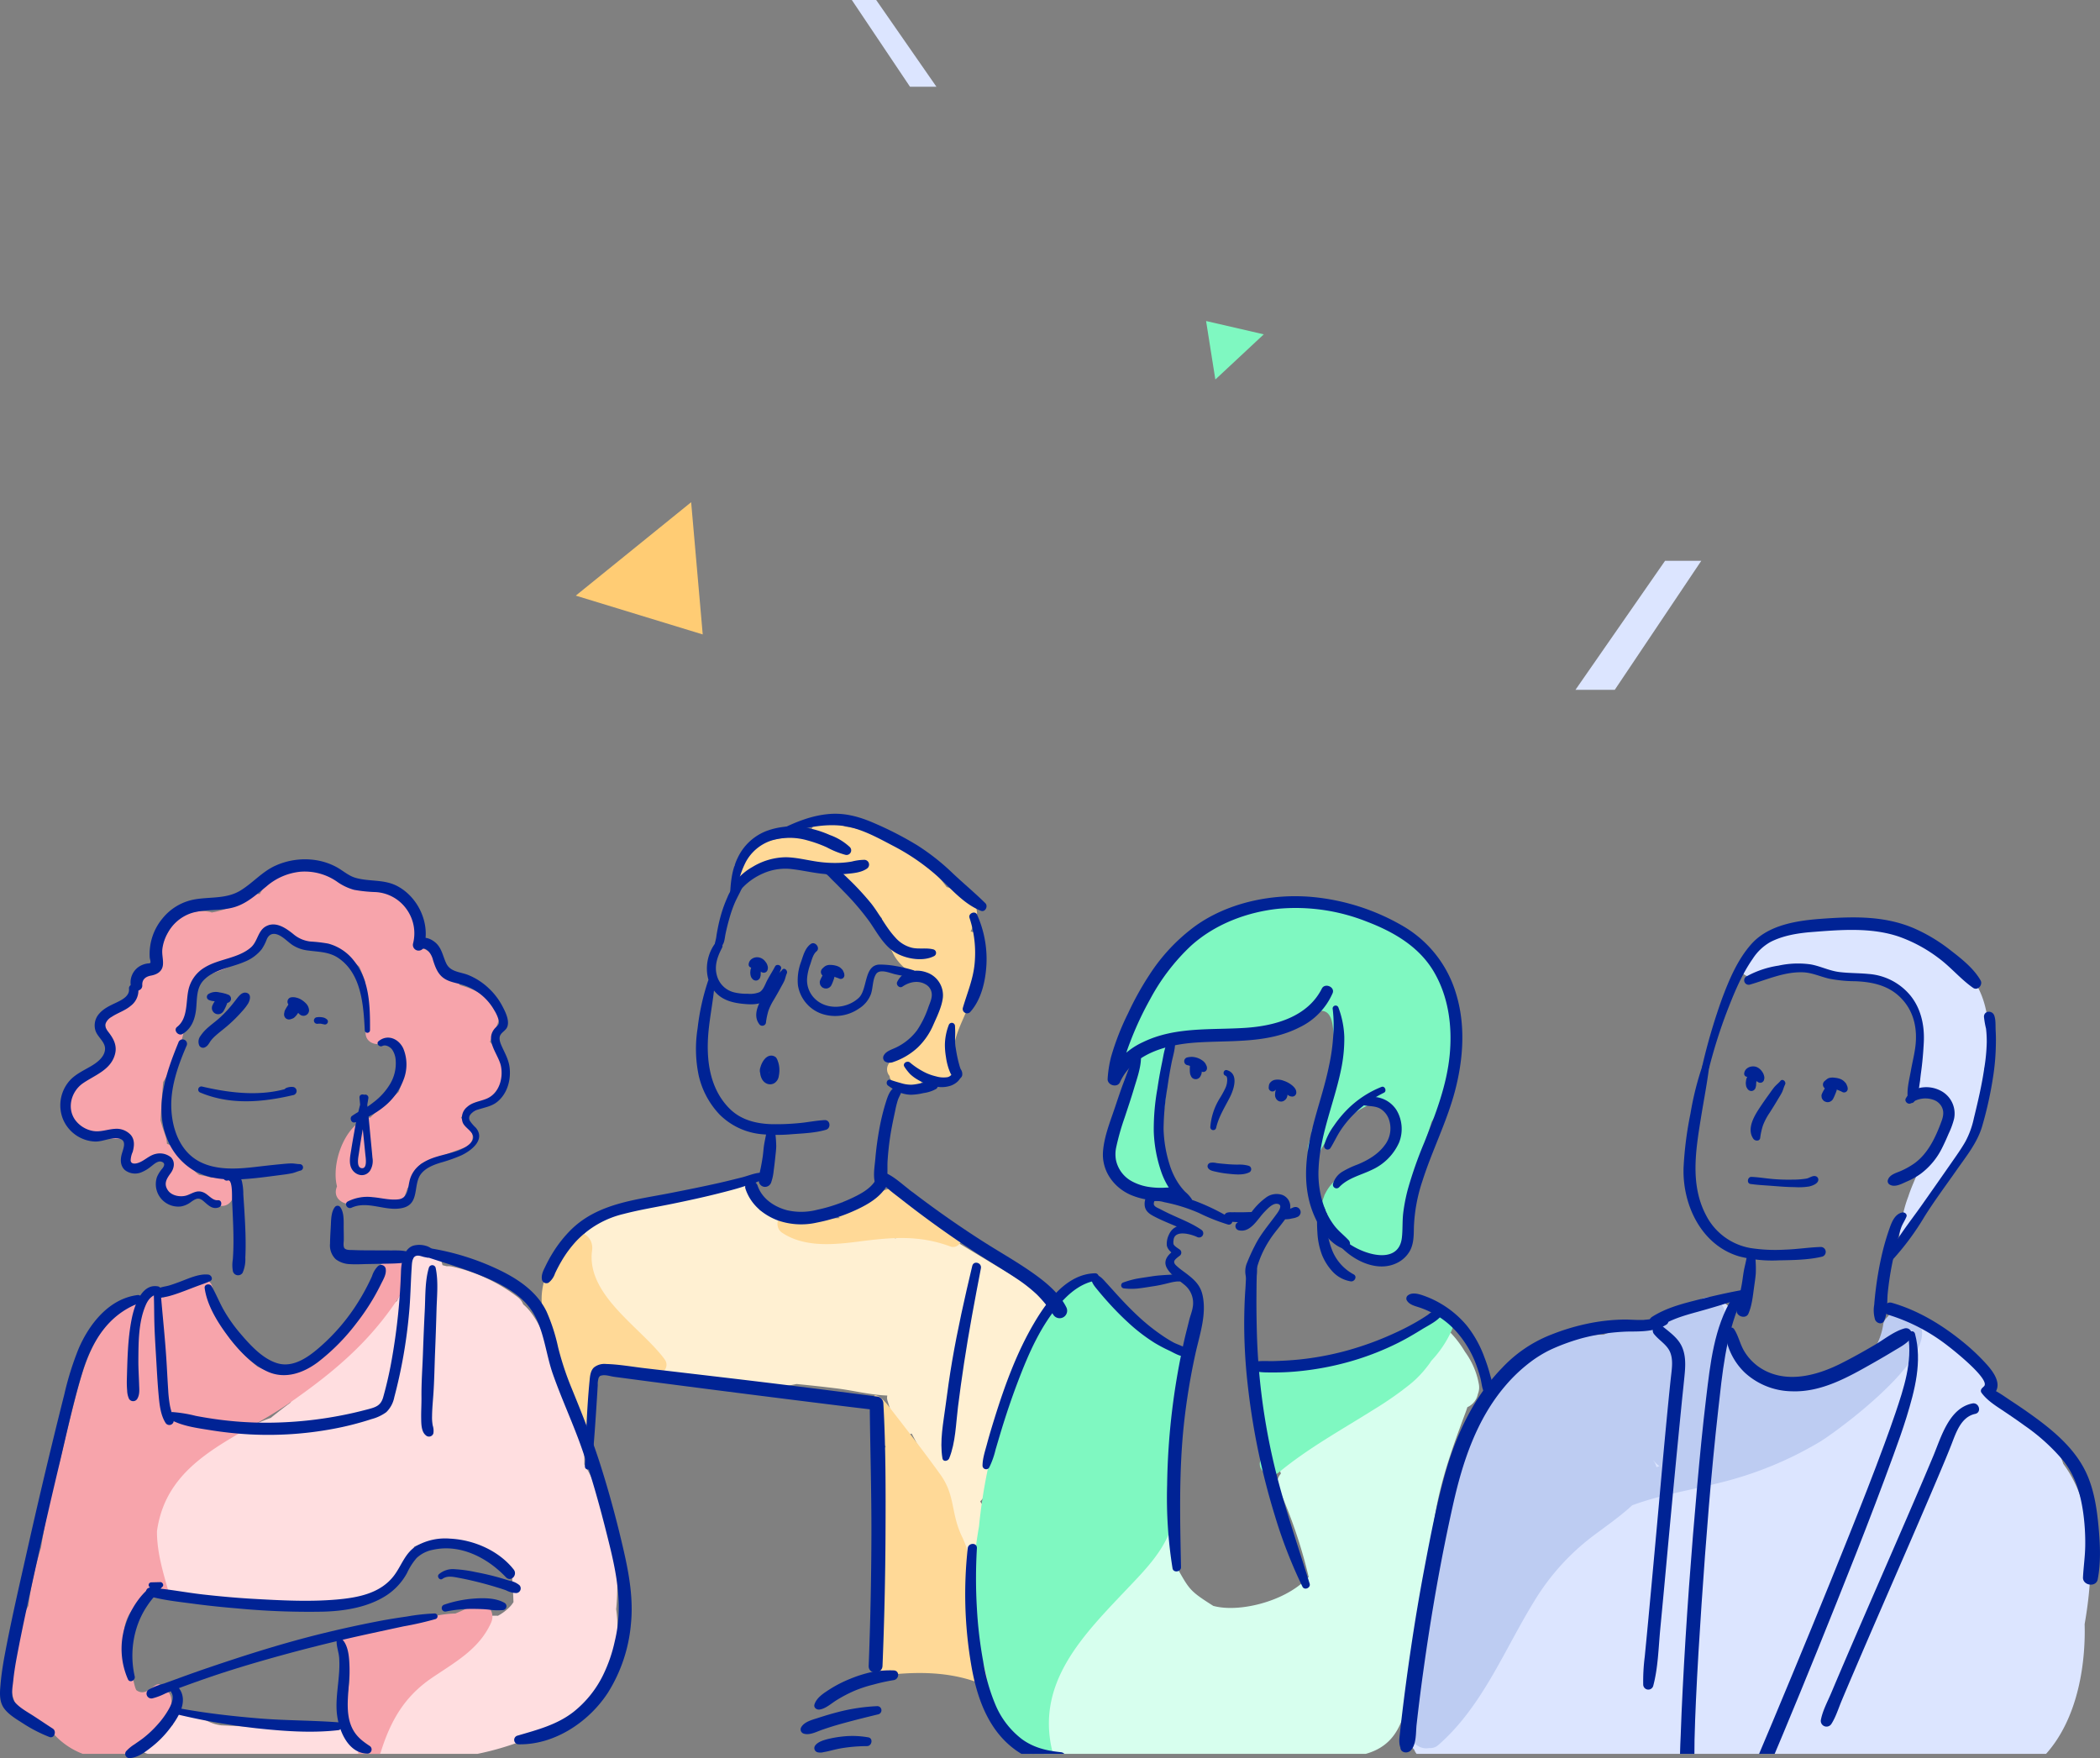 <svg id="Illus_All" data-name="Illus All" xmlns="http://www.w3.org/2000/svg" xmlns:xlink="http://www.w3.org/1999/xlink" width="680.418" height="569.685" viewBox="0 0 680.418 569.685">
  <rect x="0" y="0" width="680.418" height="569.685" fill="#808080" stroke="none"/>
  <defs>
    <clipPath id="clip-path">
      <rect id="Rectangle_184" data-name="Rectangle 184" width="680.418" height="306.006" fill="none"/>
    </clipPath>
  </defs>
  <path id="Tracé_506" data-name="Tracé 506" d="M0,0,24.05,35.657,48.1,0Z" transform="translate(186.558 193.002) rotate(-39)" fill="#ffcc74"/>
  <path id="Tracé_507" data-name="Tracé 507" d="M0,0,10.728,15.906,21.457,0Z" transform="translate(409.475 108.336) rotate(137)" fill="#7ff8c1"/>
  <path id="Tracé_508" data-name="Tracé 508" d="M29.024,0,0,41.794H12.732L40.759,0Z" transform="translate(510.469 181.722)" fill="#dce5ff"/>
  <path id="Tracé_509" data-name="Tracé 509" d="M7.892,0,27.411,28.107H18.848L0,0Z" transform="translate(276)" fill="#dce5ff"/>
  <g id="Personnages" transform="translate(0 263.679)">
    <g id="Groupe_271" data-name="Groupe 271" clip-path="url(#clip-path)">
      <path id="Tracé_2973" data-name="Tracé 2973" d="M32.938,211.907c8.521,2.61,17.542,6.862,26.043,4.888a5.566,5.566,0,0,0,2.459.652c10.9.42,21.794.359,32.7.352,6.533.7,13.636,1.729,19.39-1.967,5.326-3.42,7.941-10.231,10.371-15.852,10.87-4.631,21.747.519,31.388,6.531.37,3.807.61,7.62.752,11.441a9.577,9.577,0,0,1-.913,1.245A15.943,15.943,0,0,1,151,222.39a15.843,15.843,0,0,0-7.536,1.41,18.872,18.872,0,0,0-12.385,5.259c-2.607,2.513-1.441,7.142,1.646,8.45-.3.447-.6.9-.882,1.354a29.675,29.675,0,0,0-7.621,3.058c-4.965,2.846-12.512,9.146-12.2,15.612.016.319.072.6.114.9-.067.181-.107.362-.158.544l-1.335.091c-.542.038-1.086.053-1.63.083-4.541-1.234-9.449-.537-14.223-.48l-12.2.147c-2.811-.129-5.62-.254-8.423-.341-4.184-.132-8.5-.4-12.853-.587-.415-.076-.829-.144-1.246-.231-5.164-1.071-9.246-6.27-14.227-4.052-.113.05-.186,4.208-.283,4.271a67.642,67.642,0,0,0-8.124.992c-4.2.8-3.938,7.264,0,8.233.054.014.11.023.166.037H144.335a91.65,91.65,0,0,0,14.711-4.287c14.651-4.549,28.294-15.977,30.385-31.9a40.565,40.565,0,0,0-.12-10.686A78.062,78.062,0,0,0,179,173.327c.283-10.885-4.78-22.27-8.964-31.936-2.167-5-5.506-15.561-10.841-19.9a5.394,5.394,0,0,0-1.789-2.361,54.424,54.424,0,0,0-21.255-9.886,5.718,5.718,0,0,0-1.709-.113c-.469-.113-.935-.234-1.407-.341-.636-3.591-4.541-5.436-8.251-3.866l-.715.3c-1.817.769-2.671,3.035-2.77,4.829a8.177,8.177,0,0,0,.1,1.832,48.023,48.023,0,0,1-3.156,8.546,32.41,32.41,0,0,0-10.922,10.5,5.072,5.072,0,0,0-4.71,1.68c-5.5,6.686-11.041,9.267-16.552,15.947-.847.019-1.68,4.335-2.417,4.876C81.5,155,79.435,156.622,77.4,158.268a62.478,62.478,0,0,0-8.362,3.662,38.263,38.263,0,0,0-5.688,1.149c-11.729,3.279-24.227,15.031-23.1,27.655C37.363,193.588,35.6,197,37,200.8a9.067,9.067,0,0,0,.773,1.556c-2.1.945-4.172,1.96-6.213,3.068-4.51,2.447-3.213,5.074,1.38,6.481" transform="translate(10.333 37.492)" fill="#ffdee0"/>
      <path id="Tracé_2974" data-name="Tracé 2974" d="M281.042,119.071q-13.3-7.935-26.53-15.978a4.906,4.906,0,0,0-6.679.905c-2.577-1.486-5.173-.269-6.569,1.855a89.3,89.3,0,0,0-31.276.277,6.022,6.022,0,0,0-3.732-5.157c-2.939-1.234-5.958-2.8-9.046-4.248a6.5,6.5,0,0,0-2.017-3.276,4.849,4.849,0,0,0-6.171-4.971c-12.736,3.213-25.847,5.809-38.377,9.746-8.928,2.8-16.164,9.493-13.866,19.505a4.664,4.664,0,0,0,.258.729c-.476,2.786.752,5.663,3.867,6.489,1.563.415,3.14.757,4.721,1.066.031.069.054.137.086.208a9.872,9.872,0,0,0,4.282,4.405,16.861,16.861,0,0,0,.708,2.3,11.743,11.743,0,0,0,1.219,2.293,5.568,5.568,0,0,0,3.746,7.3c1.259.371,2.519.712,3.78,1.037a5.379,5.379,0,0,0,1.068,1.308,5.248,5.248,0,0,0,5.342,5.807c2.383.026,4.761.086,7.141.144a66.976,66.976,0,0,0,36.121,2.244c4.415.438,8.827.909,13.23,1.46,5.244.658,10.814,2.107,16.168,2.281a3.179,3.179,0,0,0,.068,1.7c.809,2.584,1.641,5.158,2.357,7.769a4.174,4.174,0,0,0,5.479,2.873c2.341,4.481,4.747,8.926,7.282,13.3a4.561,4.561,0,0,0,.211,1.365,4.966,4.966,0,0,0,.992,2.521q.652,8.8.92,17.623c.226,7.379,11.139,9.56,11.721,2.345.34-4.21,6.609-2.5,7.112-6.683.048-.084-6.106-8.419-6.064-8.508a6.108,6.108,0,0,0,1.575-2.262,224.093,224.093,0,0,0,13.1-45.813c2.085-3.224,4.615-6.352,6.121-9.774,3.264-7.416-2.81-10.883-8.351-14.191" transform="translate(48.983 31.721)" fill="#fff0d2"/>
      <path id="Tracé_2975" data-name="Tracé 2975" d="M249.9,261.067c.1.063.208.114.31.174H354.464c6.061-1.732,10.05-5.4,12.3-12.7,6.561-21.3,6.42-44.264,10.382-66.079,2.04-11.234,5.688-21.227,9.647-31.864.212-.568.408-1.138.586-1.7a5.875,5.875,0,0,0,3.394-4.227,5.759,5.759,0,0,0,.31-3.33,25.406,25.406,0,0,0-4.488-10.4,33.807,33.807,0,0,0-7.572-8.872c-3.775-3.126-10.856-.322-8.989,5.233.116.343.251.657.374.988q-3.468,6-6.955,11.99a73.826,73.826,0,0,0-31.626,22.535c-3.137-.571-6.662,1.7-5.44,5.7.2.646.375,1.3.567,1.944a4.291,4.291,0,0,0-.731,4.759,160.328,160.328,0,0,1,9.746,28.762,7.5,7.5,0,0,0-.82.692c-7.219,7.245-21.8,10.888-30.1,8.618-7.7-4.88-7.7-5.256-11.844-12.54a15.582,15.582,0,0,0-1.091-1.624c-.45-5.388-1.094-11.726-3.909-16.132a5.211,5.211,0,0,0-8.9,0,4.964,4.964,0,0,0-.682,2.615l-.02-.015a34.133,34.133,0,0,0,1.053,6.61c.023.14.053.28.079.42.319,2.376.522,4.789.742,7.182-15.408,8.762-27.774,23.592-31.892,41.03a6.393,6.393,0,0,0,.16,3.72,27.422,27.422,0,0,0-3.6,11.178c-.239,2.467,2.255,5.179,4.755,5.332" transform="translate(88.062 43.386)" fill="#d7ffee"/>
      <path id="Tracé_2976" data-name="Tracé 2976" d="M243.852,259.794a4.365,4.365,0,0,0,2.524,1.593,26.468,26.468,0,0,0,1.688,3.181,14.824,14.824,0,0,1,2.406.435h.582a1.579,1.579,0,0,1,.954-.174l-.1.174h5.9a3.679,3.679,0,0,0-.106-.825c-5.417-22.228,9.939-37.572,24.037-52.438,6.026-6.354,12.982-13.251,15.01-22.084,1.789-7.784,1.149-16.329-.05-24.384.11-3.206.537-6.388.892-9.193a112.713,112.713,0,0,1,4.3-20.99c-9.066-3.162-16.474-9.6-23.443-16.182-6.223-7.156-6.462-11.651-11.3-6.174-.086.1-.162.2-.247.3a6.991,6.991,0,0,0-3.175,2.448,6.106,6.106,0,0,0-3.932,1.978,69.859,69.859,0,0,0-18.456,38.075,172.463,172.463,0,0,0-7.392,35.7c-2.578,14.98-3.367,30.12.512,45.07a39.469,39.469,0,0,0,9.39,23.495" transform="translate(83.268 39.624)" fill="#7ff8c1"/>
      <path id="Tracé_2977" data-name="Tracé 2977" d="M485.569,40.011a50.937,50.937,0,0,0-6.126-4.7c-5.483-8.664-19.2-9.027-29.24-9.382-13.4-.473-25.029,1.843-34.457,11.758a3.452,3.452,0,0,0,3.332,5.724,139.387,139.387,0,0,1,17.76-2.534,46.364,46.364,0,0,0,23.519,3.762,25.22,25.22,0,0,0,9.191,6.069,44.637,44.637,0,0,0,4.158,10.44,89.546,89.546,0,0,0-.586,14.725c.09,1.445-1.049,4.216-.044,4.9.211.756,2.5-.174,3.144.514l.283.3a5,5,0,0,0,4.621,1.308c2.9,11.144-3.235,12.944-6.421,18.869a4.576,4.576,0,0,0-2.08,1.593c-.779,1.047-1.522,2.131-2.241,3.234a2.526,2.526,0,0,0-2,1.578c-.111.253-.2.51-.31.764l-.011,0c-.007.029,4.242-1.764,4.235-1.736-.98,2.322-2.231,5.123-2.982,7.5a38.016,38.016,0,0,0-1.626,5.355c-1.211,4.106-2.144,12.432-.067,8.607.864-1.593,4.9-7.487,5.733-9.077a4.213,4.213,0,0,0,1.569-.985c11.418-11.554,18.841-29.237,19.02-45.247a11.042,11.042,0,0,0,.413-1.426c2.327-11.244.726-25.845-8.788-31.908" transform="translate(149.008 9.294)" fill="#dce5ff"/>
      <path id="Tracé_2978" data-name="Tracé 2978" d="M338.682,262.855H542.621c10.673-11.925,12.835-30.073,12.5-42.05,2.984-16.9,3.64-37.729-6.92-51.925-2.959-9.731-15.653-17.635-23.987-21.993a5.441,5.441,0,0,0-.173-.864,6.318,6.318,0,0,0-1.783-6.535,60,60,0,0,0-12.426-9.9,7.928,7.928,0,0,0-1.2-.784q-1.244-1.154-2.509-2.288a22.614,22.614,0,0,0-9.323-7.9c-6.187-3.039-7.377,10.474-7.17,10.663a7.518,7.518,0,0,0,.3,3.469l-.385.966c-1.893.888-3.776,1.8-5.627,2.781-1.54.814-3.1,1.791-4.687,2.774-.3.171-.606.33-.905.5-.071.041-.122.092-.192.135-4.541,1.775-9.194,3.311-13.9,4.736a7.133,7.133,0,0,0-3.072,1.839q-4.414-2.118-8.823-4.246c-4.483-4.835-9.047-9.585-13.643-14.316l.022-.03a4.154,4.154,0,0,0,.557-3.225c.12-.109.243-.211.363-.321,3.962-3.677-1.554-11.566-6.946-6.3l-8.27,2.873c-8.418-.515-8.85,6.584-4.829,9.1a12.263,12.263,0,0,0-.567,1.346,4.3,4.3,0,0,0,3.745,5.373q-1.609,11.342-2.585,22.748a87.26,87.26,0,0,0-2.27-14.12c-.987-3.915-5.232-4.96-8.242-3.431a9.035,9.035,0,0,0-2.02-2.555c-5.043-4.346-9.163-1.94-12.4,2.6a12.379,12.379,0,0,0-1.525-1.479c-.016-.158-.034-.315-.058-.473.188-.3.383-.591.568-.893,2.6-4.248-.87-8.73-5.252-9.152-13.527-1.3-21.766,10.877-26.872,21.643-.026.056-.049.113-.075.169-3.923,3.262-5.809,8.51-7.833,13.111-1.01,2.294-1.953,4.615-2.863,6.95a5.287,5.287,0,0,0-2.131,3.152q-1.56,5.939-2.873,12a152.455,152.455,0,0,0-5.313,39.342,7.374,7.374,0,0,0,.084,1.051c-.057,1.855-.094,3.709-.092,5.563-3.769,6.042-6.322,14.177-6.079,21.187a10.189,10.189,0,0,0,2.939,7.311,4.722,4.722,0,0,0,.8,1.4" transform="translate(120.32 41.773)" fill="#dce5ff"/>
      <path id="Tracé_2979" data-name="Tracé 2979" d="M189.594,97.52a57.785,57.785,0,0,0,15.975,1.463c-1.961-1.158-1.423-4.937,1.488-5.19,2.719-.235,5.389-.454,8.073-.531A12.637,12.637,0,0,1,226.3,89.279c2.343.3,3.839,1.972,3.36,4.409a6.97,6.97,0,0,1-.212.791c.885.394,1.767.768,2.619,1.105a2.426,2.426,0,0,1,1.669,2.572,22.094,22.094,0,0,1,10.559,5c2.2,1.938-.118,6.076-2.932,5.035-10.223-3.784-19.082-2.974-29.738-1.6-8.108,1.047-17.527,1.936-24.683-2.786a3.454,3.454,0,0,1,2.649-6.284" transform="translate(66.581 32.031)" fill="#ffd997"/>
      <path id="Tracé_2980" data-name="Tracé 2980" d="M255.862,42.474c-.273-2.173-1.94-4.676-4.248-4.93a5.673,5.673,0,0,0,.782-2.891,3.41,3.41,0,0,0,.362-.427,2.213,2.213,0,0,0,.57-.98,2.2,2.2,0,0,0,.3-1.119,2.227,2.227,0,0,0,0-1.18A3.308,3.308,0,0,0,253.1,29.3q-.347-.451-.695-.9a4.99,4.99,0,0,0-1.957-1.14c-.023-.008-.056-.014-.08-.02A4.894,4.894,0,0,0,248.255,25a15.174,15.174,0,0,0-4.379-1.853A49.286,49.286,0,0,0,211,3.553a17.74,17.74,0,0,0-6.944-1.828,4.2,4.2,0,0,0-4.121,3.158,24.638,24.638,0,0,0-3.862.571,3.824,3.824,0,0,0-2.248,1.5c-7.269.51-14.283,2.46-18.372,8.605-1.552,2.332,1.074,6.017,3.8,4.946,4.249-1.669,8.045-3.811,12.565-4.835A37.215,37.215,0,0,1,198,14.839a25.342,25.342,0,0,0,8.5,1.989,4.227,4.227,0,0,0,2.07,3.8c5.548,3.617,9.87,8,14.283,12.587a35.379,35.379,0,0,0,4.079,12.24,15.725,15.725,0,0,0,6.111,5.777c2.392,1.3,8.185,2.358,8.113,5.722a2.95,2.95,0,0,0,1.1,2.357c-.4,1.6-.826,3.192-1.318,4.768l-.31.994c-.054.007-.107.005-.162.015-2.072.356-2.755,1.781-3.954,3.318-1.185,1.52-2.448,3-3.76,4.412-2.424,2.606-6.379,4.819-7.919,8.049a3.272,3.272,0,0,0,.519,3.47,3.244,3.244,0,0,0,1.7,2.472c2.379,1.278,3.056,1.544,5.76,1.286a3.928,3.928,0,0,0,2.922-1.7c.087-.022.169-.038.257-.061a3.158,3.158,0,0,0,1.195-.627c.236.169.481.329.734.476a3.55,3.55,0,0,0,4.466-.424c3.013,1.418,7.065-1.63,5.006-5.263-3.756-5.529,2.141-14.242,3.942-19.933,1.688-5.335,5.233-12.467,4.525-18.1" transform="translate(62.863 0.62)" fill="#ffd997"/>
      <path id="Tracé_2981" data-name="Tracé 2981" d="M188.661,37.306c-.512.658-1.206,1.162-1.741,1.809-.6.719-1.083,1.545-1.609,2.315-.984,1.439-1.929,2.9-2.826,4.4-1.624,2.7-3.438,6.416-1.1,9.243a1.206,1.206,0,0,0,2.006-.529,23.9,23.9,0,0,1,.8-3.919,18.306,18.306,0,0,1,1.758-3.6c.79-1.343,1.564-2.685,2.3-4.059.353-.661.75-1.314,1.068-1.994.377-.8.491-1.7.855-2.493.415-.908-.788-2.107-1.518-1.172" transform="translate(64.762 13.28)" fill="#002395"/>
      <path id="Tracé_2982" data-name="Tracé 2982" d="M198.2,37.207c-.038.014-.076.026-.116.038a2.044,2.044,0,0,0-.678.341,2.278,2.278,0,0,0-.512.571l-.11.152a6.445,6.445,0,0,0-.416.657,13.694,13.694,0,0,0-.885,1.805,1.5,1.5,0,0,0-.035.794,1.465,1.465,0,0,0,.237.742c.1.135.207.269.311.4a1.492,1.492,0,0,0,.642.412,1,1,0,0,0,.5.136,1.522,1.522,0,0,0,.8-.035,2.052,2.052,0,0,0,1.191-.916,13.722,13.722,0,0,0,.756-1.825,5.9,5.9,0,0,0,.226-.705,5.619,5.619,0,0,0,.11-.565,1.438,1.438,0,0,0-.06-.772c-.022-.052-.043-.1-.064-.156a1.619,1.619,0,0,0-.707-.92,1.522,1.522,0,0,0-1.187-.155" transform="translate(70.201 13.344)" fill="#002395"/>
      <path id="Tracé_2983" data-name="Tracé 2983" d="M181.039,35.33c-.162.065-.324.133-.483.205l.67-.181a1.577,1.577,0,0,0-.957.29,2.357,2.357,0,0,0-.753.833,3.98,3.98,0,0,0-.648,2.016,2.445,2.445,0,0,0-.018.457c.057.742.2,1.675.968,2.025l-.557-.557a2.508,2.508,0,0,1,.137.234,1.488,1.488,0,0,0,1.654.673,1.524,1.524,0,0,0,1.075-1.412c0-.075.008-.148.014-.223-.018.136-.035.27-.054.406.005-.016.01-.033.014-.049l-.4.685a1.726,1.726,0,0,0,.518-1.268c0-.124,0-.246.005-.37.015-.238.026-.477.057-.714l-.061.451c.043-.3.087-.6.125-.9l-.06.446a4.293,4.293,0,0,1,.174-.75,2.5,2.5,0,0,0,.129-.7,1.769,1.769,0,0,0-.215-.913c.06.223.121.447.181.67,0-.061.009-.124.016-.185a1.226,1.226,0,0,0-1.532-1.168" transform="translate(64.25 12.672)" fill="#002395"/>
      <path id="Tracé_2984" data-name="Tracé 2984" d="M227.556,39.588a46.6,46.6,0,0,0-5.641-1.329,29.471,29.471,0,0,0-5.383-.474c-5,.31-3.684,8.1-6.615,10.809-3.787,3.5-10.242,3.993-14.086.366a8.412,8.412,0,0,1-2.615-6.9,17.646,17.646,0,0,1,1.036-4.405c.458-1.336.874-3.227,2-4.147,1.336-1.086-.432-3.4-1.853-2.4-1.827,1.284-2.438,3.7-3.128,5.729a16.9,16.9,0,0,0-1.037,7.65A11.727,11.727,0,0,0,197.6,53.61a13.569,13.569,0,0,0,12.413-1.575,9.456,9.456,0,0,0,3.829-4.579c.75-2.023.521-4.721,1.684-6.556s4.378-.427,6.035-.012a43.206,43.206,0,0,0,5.7.932c1.287.145,1.518-1.918.3-2.232" transform="translate(68.305 11.087)" fill="#002395"/>
      <path id="Tracé_2985" data-name="Tracé 2985" d="M190.584,38.523c-.841,1.624-1.858,3.141-2.687,4.774-.59,1.164-1.13,2.894-2.358,3.548a8.058,8.058,0,0,1-3.757.519,17.668,17.668,0,0,1-4.36-.434,7.654,7.654,0,0,1-5.713-5.633c-.826-3.139.264-6.065,1.7-8.826a1.329,1.329,0,0,0-2.293-1.34c-3.45,4.684-3.723,12.047.647,16.254,2.2,2.122,5.164,2.886,8.122,3.208,2.667.291,5.814.469,8.055-1.27,1.374-1.066,1.895-2.706,2.52-4.263.758-1.888,1.308-3.837,2.05-5.728.435-1.109-1.378-1.859-1.922-.81" transform="translate(60.534 10.968)" fill="#002395"/>
      <path id="Tracé_2986" data-name="Tracé 2986" d="M216.769,42.578c2.27-1.547,5.147-2.165,7.6-.68a3.806,3.806,0,0,1,1.88,2.846c.2,1.439-.519,2.985-1.014,4.312a31.614,31.614,0,0,1-3.707,7.638,18.394,18.394,0,0,1-6.606,5.5c-1.359.7-3.387,1.195-4.173,2.63a1.517,1.517,0,0,0,.382,2.025,3.1,3.1,0,0,0,2.706.145,22.051,22.051,0,0,0,7.876-4.683,22.4,22.4,0,0,0,5.092-7.424c1.2-2.7,2.691-5.72,3.056-8.682a7.819,7.819,0,0,0-5.384-8.275,9.108,9.108,0,0,0-4.829-.345,7.767,7.767,0,0,0-2.519.958,6.833,6.833,0,0,0-2,2.391c-.614.988.638,2.326,1.642,1.642" transform="translate(75.629 13.44)" fill="#002395"/>
      <path id="Tracé_2987" data-name="Tracé 2987" d="M176.056,23.548c.409-1.766,2.062-3.443,3.394-4.615a20.424,20.424,0,0,1,5.069-3.219,17.77,17.77,0,0,1,9.811-1.467c3.455.42,6.842,1.237,10.315,1.547a36.266,36.266,0,0,0,6.542.015c2.305-.212,5.226-.377,7.167-1.733a1.554,1.554,0,0,0-.777-2.869,16.834,16.834,0,0,0-4.089.559,30.8,30.8,0,0,1-3.9.419,38.718,38.718,0,0,1-6.768-.317c-3.545-.464-7.076-1.441-10.665-1.5a21.262,21.262,0,0,0-10.866,3.158,18.48,18.48,0,0,0-5.047,4.135,10.779,10.779,0,0,0-2.235,5.324c-.245,1.325,1.736,1.911,2.048.563" transform="translate(62.505 3.724)" fill="#002395"/>
      <path id="Tracé_2988" data-name="Tracé 2988" d="M196.3,14.687c1.274.2,2.307,1.579,3.177,2.43,1.236,1.211,2.459,2.436,3.654,3.689a84.3,84.3,0,0,1,8.4,9.812c2.371,3.4,4.437,7.432,7.979,9.791,3.4,2.265,9.33,3.371,13.06,1.362a1.17,1.17,0,0,0-.276-2.115c-2.256-.6-4.617-.03-6.906-.525a10.4,10.4,0,0,1-5.472-3.356c-3.05-3.273-5.054-7.495-7.818-11.014a90.17,90.17,0,0,0-7.718-8.3c-2.008-1.979-4.711-4.405-7.711-4.465-1.5-.029-1.921,2.449-.364,2.691" transform="translate(70.167 4.309)" fill="#002395"/>
      <path id="Tracé_2989" data-name="Tracé 2989" d="M169.819,40.061a74.523,74.523,0,0,0-3.391,15.362,42.107,42.107,0,0,0,.344,15.218,27.091,27.091,0,0,0,6.772,12.7,22.184,22.184,0,0,0,13.682,6.384,54.13,54.13,0,0,0,9.923-.015c3.542-.256,7.462-.409,10.878-1.426,1.673-.5,1.426-3.212-.423-3.129-2.83.125-5.657.749-8.486.988a77.856,77.856,0,0,1-8.556.332c-4.973-.128-9.9-1.287-13.568-4.842-6.753-6.548-7.859-16.181-7.044-25.077.5-5.423,1.673-10.765,2.039-16.2.088-1.308-1.777-1.407-2.169-.294" transform="translate(59.602 14.116)" fill="#002395"/>
      <path id="Tracé_2990" data-name="Tracé 2990" d="M226.485,50.568a18.755,18.755,0,0,0-1.249,6.374,24.2,24.2,0,0,0,.336,3.912,20.136,20.136,0,0,0,.947,4.006c.553,1.494,1.291,3.428,3.223,3.151a1.549,1.549,0,0,0,1.09-1.09,2.636,2.636,0,0,0-.455-2.032c-.058-.12-.136-.309-.042-.08-.054-.13-.1-.265-.148-.4-.091-.26-.173-.522-.247-.786-.357-1.257-.654-2.545-.892-3.83-.106-.574-.19-1.15-.29-1.725-.039-.23-.075-.459-.111-.69-.034-.215-.027-.245,0-.01-.02-.193-.043-.386-.06-.58a23.011,23.011,0,0,1-.023-2.9c.041-1.024-.014-2.02-.052-3.042a1.036,1.036,0,0,0-2.024-.273" transform="translate(80.916 17.906)" fill="#002395"/>
      <path id="Tracé_2991" data-name="Tracé 2991" d="M215.666,60.8a16.387,16.387,0,0,0,1.874,2.373A13.432,13.432,0,0,0,220.048,65a16.815,16.815,0,0,0,5.57,2.11,9.383,9.383,0,0,0,5.18-.288c1.488-.579,3.232-1.895,3.231-3.654a1.2,1.2,0,0,0-1.79-1.028c-.98.623-1.445,1.664-2.574,1.967a8.576,8.576,0,0,1-3.821-.26,16.5,16.5,0,0,1-4.3-1.661,24.027,24.027,0,0,1-4.076-2.785c-.915-.814-2.6.268-1.8,1.389" transform="translate(77.403 21.239)" fill="#002395"/>
      <path id="Tracé_2992" data-name="Tracé 2992" d="M211.823,65.326a22.818,22.818,0,0,0,3.288,2.008,10.445,10.445,0,0,0,4,.941,18.772,18.772,0,0,0,4.212-.55,11.344,11.344,0,0,0,4.074-1.342c.791-.515.8-1.994-.287-2.194-2.63-.485-5.123.727-7.729.836a10.954,10.954,0,0,1-3.36-.511c-1.154-.318-2.288-.648-3.416-1.051s-1.7,1.252-.786,1.864" transform="translate(75.934 22.776)" fill="#002395"/>
      <path id="Tracé_2993" data-name="Tracé 2993" d="M171.753,37.463c1.756-.6,1.777-2.793,2.088-4.337.36-1.785.807-3.545,1.312-5.292a39.522,39.522,0,0,1,1.8-5.116c.716-1.611,1.616-3.129,2.3-4.752.491-1.17-1.151-1.756-1.917-1.116a11.685,11.685,0,0,0-2.852,4.259,42.874,42.874,0,0,0-1.952,5.247A51.3,51.3,0,0,0,171.3,31.46c-.163.845-.318,1.694-.43,2.549-.107.822-.408,1.6-.489,2.41a1.089,1.089,0,0,0,1.371,1.044" transform="translate(61.208 5.959)" fill="#002395"/>
      <path id="Tracé_2994" data-name="Tracé 2994" d="M176.071,25.9A28.618,28.618,0,0,1,179.1,14.628a14.61,14.61,0,0,1,8.459-7.074,20.644,20.644,0,0,1,11.578,0,40.9,40.9,0,0,1,6.285,2.259,28.449,28.449,0,0,0,6.011,2.418,1.5,1.5,0,0,0,1.446-2.485,18.58,18.58,0,0,0-6.5-3.94,33.879,33.879,0,0,0-7.359-2.32,24.211,24.211,0,0,0-13.36,1.081,17.145,17.145,0,0,0-9.115,8.569c-2.04,4.148-2.32,8.255-2.549,12.772-.068,1.339,2.013,1.335,2.081,0" transform="translate(62.505 1.086)" fill="#002395"/>
      <path id="Tracé_2995" data-name="Tracé 2995" d="M231.685,25.257a36.238,36.238,0,0,1,1.661,14.835c-.464,5.063-2.411,9.53-3.817,14.35a1.423,1.423,0,0,0,2.361,1.374c3.678-4.089,5-10.121,5.292-15.479a35.092,35.092,0,0,0-3.052-16.111c-.606-1.382-2.926-.4-2.445,1.032" transform="translate(82.439 8.464)" fill="#002395"/>
      <path id="Tracé_2996" data-name="Tracé 2996" d="M186.722,6.97c5.918-2.13,12.425-3.685,18.747-3.151,6.1.515,11.808,3.713,17.14,6.516a69.77,69.77,0,0,1,14.914,10.307c4.238,3.893,8.192,8.637,13.645,10.8,1.42.565,2.418-1.5,1.435-2.467-3.38-3.338-7.056-6.38-10.517-9.649A72.837,72.837,0,0,0,230.512,10.2a110.417,110.417,0,0,0-13.9-7.151C211.978,1.018,207.247-.333,202.14.072c-5.807.461-11,2.6-16.155,5.152-.96.474-.287,2.115.737,1.747" transform="translate(66.649 0)" fill="#002395"/>
      <path id="Tracé_2997" data-name="Tracé 2997" d="M216.03,64.94c-2.426.5-3.249,3.3-3.906,5.393a72.182,72.182,0,0,0-2.157,9.031c-.54,3.032-.943,6.094-1.207,9.161-.238,2.769-.962,6.364.347,8.925a1.593,1.593,0,0,0,2.732,0c1.208-2.4.723-5.714.9-8.346.179-2.721.468-5.437.89-8.132s.983-5.336,1.554-7.99a31.607,31.607,0,0,1,.866-3.485c.378-1.117,1.019-2.057,1.358-3.186a1.127,1.127,0,0,0-1.371-1.371" transform="translate(74.848 23.321)" fill="#002395"/>
      <path id="Tracé_2998" data-name="Tracé 2998" d="M183.308,76.415c-.2,1.246-.5,2.472-.7,3.72-.205,1.264-.266,2.553-.449,3.821s-.41,2.531-.657,3.788a25.014,25.014,0,0,0-.632,4.072,2.044,2.044,0,0,0,1.781,2.016,2.1,2.1,0,0,0,2.252-1.471,16.157,16.157,0,0,0,.8-3.765q.281-2.043.489-4.094c.129-1.271.31-2.559.337-3.837a38.376,38.376,0,0,0-.26-3.849,1.522,1.522,0,0,0-1.308-1.482,1.491,1.491,0,0,0-1.654,1.081" transform="translate(64.978 27.06)" fill="#002395"/>
      <path id="Tracé_2999" data-name="Tracé 2999" d="M219.756,87.761c-1.74,2.762-5.1,4.452-7.961,5.788a51.53,51.53,0,0,1-10.881,3.6,20.4,20.4,0,0,1-9.709.136c-4.155-1.091-8.124-3.742-9.547-7.96-.829-2.459-4.749-1.4-3.911,1.081,1.681,4.983,5.7,8.406,10.544,10.209a22.973,22.973,0,0,0,12.564.677,55.126,55.126,0,0,0,12.988-4.241c3.549-1.66,7.277-3.847,9.417-7.242,1.4-2.214-2.112-4.253-3.5-2.048" transform="translate(63.813 31.187)" fill="#002395"/>
      <path id="Tracé_3000" data-name="Tracé 3000" d="M209.466,87.3c1.683,2.82,4.552,4.767,7.094,6.765q3.7,2.912,7.483,5.725,7.648,5.686,15.614,10.93c4.9,3.224,9.976,6.168,14.835,9.445a48.911,48.911,0,0,1,6.3,4.987,40.859,40.859,0,0,1,5.292,6.526,2.434,2.434,0,0,0,4.2-2.455c-2.458-4.892-7.336-8.658-11.741-11.7-4.986-3.439-10.275-6.414-15.374-9.676q-8.292-5.305-16.254-11.1-4.023-2.928-7.957-5.977c-2.532-1.967-4.982-4.267-8.032-5.376a1.308,1.308,0,0,0-1.463,1.9" transform="translate(75.192 30.653)" fill="#002395"/>
      <path id="Tracé_3001" data-name="Tracé 3001" d="M234.4,108.069c-2.441,10.291-4.767,20.575-6.545,31.006-.8,4.695-1.467,9.41-2.08,14.135-.731,5.63-1.974,11.579-1.036,17.215.207,1.237,1.827.907,2.191,0,2.082-5.179,2.16-11.185,2.849-16.694q.883-7.05,1.952-14.078c1.562-10.307,3.5-20.576,5.474-30.81.351-1.817-2.369-2.614-2.805-.773" transform="translate(80.616 38.448)" fill="#002395"/>
      <path id="Tracé_3002" data-name="Tracé 3002" d="M197.939,39.627a3.517,3.517,0,0,1,.624-.444l-.372.158a.883.883,0,0,1,.211-.058l-.424.056a1.055,1.055,0,0,1,.227.007l-.434-.058c.362.057.726.14,1.085.213a7.46,7.46,0,0,1,1.377.454l-.427-.179a5.432,5.432,0,0,0,.843.313l-.405-.171c.113.049.22.1.329.156a2.489,2.489,0,0,0,.994.235l-.4-.054.06.018-.355-.15c.155.075.3.159.461.226.091.039.178.076.27.107.193.067-.295-.133-.088-.035a1.225,1.225,0,0,0,1.191,0,1.17,1.17,0,0,0,.583-1.018,3.86,3.86,0,0,0-.091-.684,4.058,4.058,0,0,0-.322-.688c.052.121.1.241.152.362a1.924,1.924,0,0,0-.492-.916c-.09-.1-.192-.179-.28-.276a2.873,2.873,0,0,0-.99-.671,6.629,6.629,0,0,0-2.448-.488,3.094,3.094,0,0,0-1.668.344,5.939,5.939,0,0,0-1.034.877,1.506,1.506,0,0,0-.118,1.979,1.488,1.488,0,0,0,1.945.389" transform="translate(70.298 12.945)" fill="#002395"/>
      <path id="Tracé_3003" data-name="Tracé 3003" d="M180.3,37.083c.024-.053.054-.1.083-.154.067-.118-.069.111-.086.109.01,0,.065-.068.072-.076.136-.141-.224.139-.057.043.057-.031.111-.063.17-.09l-.277.118a1.657,1.657,0,0,1,.378-.1l-.332.045a1.916,1.916,0,0,1,.45,0l-.357-.048a2.5,2.5,0,0,1,.617.182l-.353-.148a1.752,1.752,0,0,1,.367.217c-.1-.082-.207-.162-.311-.242a4.461,4.461,0,0,1,.686.727l-.256-.33c.258.336.459.695.743,1.014.09.1.173.213.265.314a1.777,1.777,0,0,0,.621.4,1.3,1.3,0,0,0,1.125.064,1.221,1.221,0,0,0,.731-.818,2.129,2.129,0,0,0-.041-1.465,2.845,2.845,0,0,0-.337-.771c-.144-.216-.306-.423-.469-.624a3.322,3.322,0,0,0-1.963-1.187,3.072,3.072,0,0,0-1.339.043,2.84,2.84,0,0,0-.886.4,2.31,2.31,0,0,0-1.086,1.885.988.988,0,0,0,1.84.5" transform="translate(64.112 12.289)" fill="#002395"/>
      <path id="Tracé_3004" data-name="Tracé 3004" d="M168.945,140.894c-7.553-10.245-25.494-20.8-23.484-35.275.708-5.1-5.323-8.123-8.471-3.571-4.736,6.845-9.032,14.12-7.606,22.738,1.384,8.363,4.8,16.848,7.928,25.017.393,4.45.951,9.1,2.867,12.931,1.01,2.02,3.322,2.148,4.982,1.206a78.37,78.37,0,0,1,1.071-14.946,3.831,3.831,0,0,1,2.256-2.831c.14-1.1.315-2.187.564-3.279,3.989,1.361,8.535,2,12.074,2.943a4.513,4.513,0,0,0,3.047-.152c2.812,1.545,7-1.758,4.771-4.779" transform="translate(46.381 35.859)" fill="#ffd997"/>
      <path id="Tracé_3005" data-name="Tracé 3005" d="M208.5,223.548a4.851,4.851,0,0,0,1.109,6.121c12.114-1.692,24.615-1.82,35.7,3.359-.268-7.774-5.494-16.333-5.244-23.957.276-8.388.772-16.791-3-24.54-3.742-7.7-2.1-13.321-7.071-20.242-5.517-7.681-11.339-15.124-17.121-22.606-2.8-3.629-5.954-4.288-3.534-.464,1.885,2.982,1.025,11.28,2.977,14.218a3.938,3.938,0,0,0-2.689,3.186c-2.531,12.6.492,24.586,1.714,36.989.084,3.192.295,6.451.366,9.7-.144,3.041-.458,6.345-.477,9.522a27.8,27.8,0,0,1-2.729,8.71" transform="translate(74.678 49.806)" fill="#ffd997"/>
      <path id="Tracé_3006" data-name="Tracé 3006" d="M200.358,85.564c-2.1.019-4.294,1.013-6.33,1.521-2.489.621-4.973,1.252-7.476,1.816-5.224,1.178-10.481,2.226-15.736,3.262C159.461,94.4,147.35,95.5,138.677,104a40.307,40.307,0,0,0-5.877,7.388,45.788,45.788,0,0,0-2.432,4.422c-.712,1.482-1.478,2.826-1.146,4.506a1.475,1.475,0,0,0,2.153.877,6.375,6.375,0,0,0,2.062-2.975q.954-2.049,2.1-4a36.894,36.894,0,0,1,4.9-6.6,31.011,31.011,0,0,1,15.214-8.676c5.154-1.348,10.451-2.2,15.672-3.268,5.062-1.036,10.106-2.124,15.116-3.389,2.735-.69,5.486-1.381,8.166-2.259,2.112-.692,4.772-1.261,6.456-2.765a1.006,1.006,0,0,0-.7-1.7" transform="translate(46.394 30.739)" fill="#002395"/>
      <path id="Tracé_3007" data-name="Tracé 3007" d="M42.073,266.52a19.85,19.85,0,0,0,2.531-1.236,20.766,20.766,0,0,0,9.163-11.218c.72-2.184,1.657-5.8-.174-7.65a3.513,3.513,0,0,0-1.811-.957c-1.611-4.611-4.366,3.261-8.4.488-.96-.659-2.394-12.017-3.152-11.234-1.918-5.234-1.3-11.626,2.324-15.581a12.392,12.392,0,0,1,10.1-4.172c.476.05.939.118,1.4.194-1.963-7.011-4.108-13.64-4.085-20.783,3.266-23.491,25.877-29.652,43.03-41.611,15.635-10.9,27.635-21.234,37.567-37.684,2.456-4.07-.559-11.434-3.452-8.213a4,4,0,0,0-4.82,1.475A28.588,28.588,0,0,0,118.63,118.9a87.047,87.047,0,0,1-13.923,14.67c-2.879,2.362-5.822,4.5-8.816,6.52-.557-.3-1.249,2.279-2.036,2.4-2.781.432-5.336-1.238-7.793.045a3.432,3.432,0,0,0-.5-.227,31.6,31.6,0,0,1-2.979-1.229,52,52,0,0,1-5.213-4.74c-1.28-1.339-2.523-2.789-3.716-4.3a29.66,29.66,0,0,1-5.046-12.648A5.552,5.552,0,0,0,67.727,117a3.159,3.159,0,0,0-3.659-4.241c-2.67.447-5.119,2.18-7.3,3.833a6.043,6.043,0,0,0-2.838.531,6.351,6.351,0,0,0-1.806,1.63c-.029-.042-.049-.084-.082-.125a4.222,4.222,0,0,0-4.751-1.82,5.637,5.637,0,0,0-3.776,2.852,9.337,9.337,0,0,0-.571,1.32,3.849,3.849,0,0,0-3.159.661c-10.877,7.782-13.94,20.453-17.09,32.774-1.441,5.635-2.791,11.293-4.1,16.959a234.015,234.015,0,0,0-6.168,28.238,108.84,108.84,0,0,0-4.1,18.943c-3.878,7.012-5.638,15.8-5.847,23.126-.227,7.931,4.117,15.349,11.115,17.3a3.811,3.811,0,0,0,.082.71l2.425-.09a24.211,24.211,0,0,0,9.819,6.915Zm7.434-16c0,.054-.005.1-.01.148,0-.048-.012-.1-.016-.143l.026-.005" transform="translate(0.888 38.106)" fill="#f7a4ab"/>
      <path id="Tracé_3008" data-name="Tracé 3008" d="M153.5,69.44c.756-1.767,1.528-3.522,2.254-5.307a6.038,6.038,0,0,0-.845-6.557c-2.725-3.284-6.838-5.32-11.081-6.485a7.834,7.834,0,0,0-1.094-1.206,11.294,11.294,0,0,0-4.279-2.327c-1.237-4.254-4.4-8.184-8.228-8.942.126-5.587-1.632-11.261-6.03-14.942-3.875-3.245-8.831-4.269-13.788-4.138a20.727,20.727,0,0,0-2.767-.344l-.231-.2c-1.9-1.661-4.123-3.681-6.689-4.117-.048-.008-.094,0-.141-.008a13.291,13.291,0,0,0-9.594-2.3c-5.451.81-9.5,4.46-12.1,9.019a4.667,4.667,0,0,0-3.9,1.036,27.012,27.012,0,0,1-11.624,4.912,3.348,3.348,0,0,0-.659-.2c-10.866-1.874-16.171,8.357-16.6,17.774A7.841,7.841,0,0,0,41.4,47.927a20.055,20.055,0,0,0-3.622,7.81,4.273,4.273,0,0,0-.753.31,21.051,21.051,0,0,0-5.007,3.507c-.367.208-.737.413-1.115.612C28.4,61.478,28.421,65.2,30.183,67c-1.469,3.6.285,7.523-.568,9.875-.3.825-3.034,1.582-2.867,2.258a21.641,21.641,0,0,0-9.617,5.557c-3.16,3.48-3.6,8.586-.041,11.9,2.675,2.492,6.142,2.913,9.58,2.4a10.161,10.161,0,0,0,9.554,1.246c-.007.063-.018.12-.024.184a3.244,3.244,0,0,0,.893,2.554,4.609,4.609,0,0,0-.162.563,10.606,10.606,0,0,0,.188,5.028c.776,3.153,4.617,3.015,6.278.821s3.815-4.293,5.944-1.494c-.932.856-1.657,6.111-2.107,7.542-.847,2.7,1.832,4.9,4.35,4.348.2-.045.4-.065.608-.1a3.007,3.007,0,0,0,2.659-.29,3.161,3.161,0,0,0,.517.39c2.26,1.3,2.12.113,4.674-.136.729.328,4.172,2.044,4.888,2.463,2.872,1.679,6.038-1.082,5.376-4.131l-.489-2.248c-.45-2.074-2.661-2.906-4.533-2.574-.763.135-1.43.25-2.042.314a24.759,24.759,0,0,0-3.946-.894,9.313,9.313,0,0,1-.962-.748c-1.464-1.3-1.724-2.46-2.837-3.86a17.009,17.009,0,0,0-5.377-4.95,10.962,10.962,0,0,0-1.271-.534c-.01-1.7-.832-3.477-1.442-5.4-.257-.81-.454-1.551-.643-2.24.258-4.129.48-8.267.869-12.387a53.246,53.246,0,0,0,4.956-10.53,38.881,38.881,0,0,0,2.26-8.921,19.211,19.211,0,0,0,1.874-10.618c.939-1.351,1.846-2.725,2.769-4.089,9.2-1.978,19.98-7.261,22.39-16.62.12-.034.238-.069.359-.1a12.48,12.48,0,0,0,3.11.381,3.61,3.61,0,0,0,.54.583,21.666,21.666,0,0,0,13.3,5.168c.071.034.125.086.2.114A36.111,36.111,0,0,1,111.2,45.133q1.005,2.286,1.832,4.653a23.38,23.38,0,0,0,.245,2.419,97.894,97.894,0,0,1-.045,13.946c-.317,4.173,4.812,5.116,7.3,2.758q.679-.137,1.324-.324c1.358,3.306,2.8,6.541,3.172,10.27a24.494,24.494,0,0,1,.088,3.209q-.522,1.864-1.2,3.613-2.585,2.467-5.247,4.847a29.581,29.581,0,0,0-3.9,3.457l-.005.005a3.686,3.686,0,0,0-1.086.181c-7.337,2.492-11.638,14.707-9.727,22.105-.046.135-.1.266-.145.4-1.384,4.048,3.273,6.3,6.441,4.953a11.04,11.04,0,0,1,9.221.139,4.529,4.529,0,0,0,6.505-2.646q.453-1.16.822-2.316a2.648,2.648,0,0,0,.9-1.653,10.169,10.169,0,0,1,3.6-6.247q6.989-2.632,13.993-5.224a3.66,3.66,0,0,0,1.592-6.03A25.366,25.366,0,0,1,144.127,94c.024-.075.048-.151.073-.224,5.875-2.474,13.19-5.373,14.117-11.476.708-4.666-1.594-9.208-4.816-12.861" transform="translate(5.241 4.465)" fill="#f7a4ab"/>
      <path id="Tracé_3009" data-name="Tracé 3009" d="M62.882,42.7c-1.308-.333-2.279.787-3.011,1.715-.6.757-1.173,1.528-1.79,2.271a38.077,38.077,0,0,1-4.155,4.35c-1.369,1.2-2.872,2.256-4.184,3.52A12.578,12.578,0,0,0,48,56.626a3.087,3.087,0,0,0-.408,3.209,1.4,1.4,0,0,0,1.889.5c.946-.491,1.255-1.325,1.85-2.141a11.893,11.893,0,0,1,1.634-1.7c1.395-1.242,2.912-2.335,4.3-3.594A47.184,47.184,0,0,0,61.5,48.636a17.032,17.032,0,0,0,1.9-2.466c.6-1.056,1.169-3.037-.521-3.467" transform="translate(16.997 15.319)" fill="#002395"/>
      <path id="Tracé_3010" data-name="Tracé 3010" d="M70.616,44.241a3.991,3.991,0,0,0-.631.458l.4-.309a2.77,2.77,0,0,0-.765.754c-.035.057-.063.12-.1.178-.065.12-.132.237-.2.353-.137.234-.277.468-.424.695a12.984,12.984,0,0,0-.841,1.386,2.114,2.114,0,0,0-.231,1.248.975.975,0,0,0,.133.495,1.459,1.459,0,0,0,.405.629l0,.005c-.1-.126-.2-.254-.295-.382l.012.02L67.9,48.366a1.819,1.819,0,0,0-.181.847,1.636,1.636,0,0,0,.6,1.3,1.586,1.586,0,0,0,1.075.332,2.368,2.368,0,0,0,1.184-.42l-1.407.185.026.01-.451-.19.008,0a2.005,2.005,0,0,0,1.248.232.975.975,0,0,0,.495-.133,1.459,1.459,0,0,0,.629-.405,5.673,5.673,0,0,0,.913-1.055,6.64,6.64,0,0,0,.5-.768c.148-.268.283-.542.406-.822a3.141,3.141,0,0,0,.408-1.327,3.348,3.348,0,0,0-.116-.847,1.765,1.765,0,0,0-1.036-1.159,1.8,1.8,0,0,0-1.593.09" transform="translate(24.328 15.809)" fill="#002395"/>
      <path id="Tracé_3011" data-name="Tracé 3011" d="M54.029,42.94l-.046.014h.686a1.452,1.452,0,0,0-1.13.137c-.06.038-.111.083-.174.118a3.939,3.939,0,0,0-.383.232,4.1,4.1,0,0,0-.465.372,4.262,4.262,0,0,0-.413.546c-.1.133-.192.266-.287.4A12.268,12.268,0,0,0,50.779,46.5a2.165,2.165,0,0,0-.205,1.563,2.069,2.069,0,0,0,.932,1.212,2.044,2.044,0,0,0,1.563.2,2.113,2.113,0,0,0,1.212-.932,14.893,14.893,0,0,0,1.062-2.231c.057-.15.116-.3.173-.447A2.635,2.635,0,0,0,55.7,45a3.5,3.5,0,0,0-.014-.431c-.007-.084,0-.163,0-.247a1.422,1.422,0,0,0-.447-1.036c.11.189.222.379.332.57l-.015-.049a1.26,1.26,0,0,0-1.528-.867" transform="translate(18.144 15.409)" fill="#002395"/>
      <path id="Tracé_3012" data-name="Tracé 3012" d="M68.951,46.216a2.978,2.978,0,0,0,.545.386c.109.053.216.11.321.17a5.868,5.868,0,0,1,.617.412l-.355-.275c.315.245.639.481.956.726l-.371-.287a5.934,5.934,0,0,1,1,1.01l-.3-.39c.226.3.472.572.7.864l-.3-.386A2.992,2.992,0,0,0,72.8,49.523,1.811,1.811,0,0,0,75.52,47.96a3.477,3.477,0,0,0-1.083-2.284A7.474,7.474,0,0,0,73.1,44.6a5,5,0,0,0-1.521-.671,4.148,4.148,0,0,0-1.987-.126,1.453,1.453,0,0,0-1.011,1.011,1.422,1.422,0,0,0,.372,1.407" transform="translate(24.619 15.707)" fill="#002395"/>
      <path id="Tracé_3013" data-name="Tracé 3013" d="M56.127,43.322a12.631,12.631,0,0,0-2.767-.705,4.583,4.583,0,0,0-3.508.508,1.152,1.152,0,0,0-.542.945,1.077,1.077,0,0,0,.542.945,4.714,4.714,0,0,0,1.733.44c.461.03.922.037,1.382.065.228.015.457.038.685.063.345.038-.336-.057.007,0,.13.022.261.042.393.067a12.479,12.479,0,0,1,1.342.334,1.4,1.4,0,0,0,1.7-.965,1.421,1.421,0,0,0-.964-1.7" transform="translate(17.714 15.269)" fill="#002395"/>
      <path id="Tracé_3014" data-name="Tracé 3014" d="M47.955,67.008c9.755,4.091,20.2,3.139,30.231.769a1.335,1.335,0,0,0-.352-2.61,4.393,4.393,0,0,0-2.22.409,1.089,1.089,0,0,0,0,1.87,4.358,4.358,0,0,0,2.22.378q-.177-1.3-.353-2.61c-9.3,3.211-19.614,2.024-28.983-.173a1.02,1.02,0,0,0-.542,1.965" transform="translate(16.977 23.354)" fill="#002395"/>
      <path id="Tracé_3015" data-name="Tracé 3015" d="M54.673,88.175c1.613-.608,1.373,5.133,1.405,5.906.11,2.578.241,5.156.338,7.734.1,2.614.159,5.23.107,7.846q-.041,2.031-.186,4.059a11.094,11.094,0,0,0,.037,3.924,1.74,1.74,0,0,0,3.144.412,11.058,11.058,0,0,0,.871-4.915c.084-1.74.109-3.481.094-5.222-.03-3.489-.22-6.977-.435-10.459-.1-1.593-.209-3.185-.314-4.776a18.324,18.324,0,0,0-.5-4.43c-.821-2.527-3.5-3.849-5.71-2.047a1.187,1.187,0,0,0,1.147,1.97" transform="translate(19.102 30.67)" fill="#002395"/>
      <path id="Tracé_3016" data-name="Tracé 3016" d="M80.181,93.957c-1.128,1.51-1.158,3.942-1.244,5.747-.1,2.01-.245,4.022-.268,6.036a6.207,6.207,0,0,0,1.839,5.032,8.074,8.074,0,0,0,4.846,1.607c1.756.116,3.552-.005,5.311-.035q3.725-.061,7.45-.144c1.249-.026,2.5-.076,3.747-.193.565-.053,1.128-.124,1.691-.208.167-.024.344-.038.508-.077.139-.033.249-.076.389-.118.642-.193-.232.1.106-.044,1.109-.458,1.632-2.1.363-2.776-1.915-1.019-4.695-.84-6.8-.855-2.9-.022-5.8-.012-8.694-.039-1.043-.01-2.085-.027-3.126-.08-.828-.042-2.477.122-2.988-.648-.431-.65-.184-1.983-.179-2.7.01-1.207-.018-2.414-.035-3.621-.031-2.138.219-5.033-1.059-6.878a1.091,1.091,0,0,0-1.853,0" transform="translate(28.262 33.569)" fill="#002395"/>
      <path id="Tracé_3017" data-name="Tracé 3017" d="M83.338,94.2c-.894.005-1.791-.223-2.7-.219s-1.8.084-2.7.167q-2.7.249-5.394.553c-3.124.347-6.235.78-9.379.9-5.857.227-12-.663-16.2-5.135-3.745-3.993-5.226-9.792-5.3-15.139C41.59,68.656,43.992,61.958,46.6,55.9A1.427,1.427,0,1,0,43.982,54.8c-3.935,9.664-7.875,20.715-3.738,31a20.893,20.893,0,0,0,8.63,10.417c4.5,2.623,9.758,3.137,14.869,2.921,3.167-.133,6.341-.493,9.483-.9q2.528-.33,5.056-.658,1.231-.161,2.451-.406c1-.2,1.9-.669,2.884-.894a1.056,1.056,0,0,0-.28-2.065" transform="translate(13.825 19.327)" fill="#002395"/>
      <path id="Tracé_3018" data-name="Tracé 3018" d="M93.835,56.092c1.086-.548,2.5.254,3.183,1.142a6.875,6.875,0,0,1,1.155,3.511,13,13,0,0,1-1.839,7.678,20.724,20.724,0,0,1-5.392,5.932A33.023,33.023,0,0,1,87.565,76.7a21.993,21.993,0,0,0-3.632,2.114c-.718.646-.2,2.184.848,2.048,1.8-.234,3.534-1.354,5.133-2.183a25.879,25.879,0,0,0,4.447-2.911,20.247,20.247,0,0,0,6.287-8.559,13.554,13.554,0,0,0-.022-10.347c-1.5-3.155-5.09-4.719-8-2.337-.919.752.251,2.05,1.211,1.567" transform="translate(30.034 19.173)" fill="#002395"/>
      <path id="Tracé_3019" data-name="Tracé 3019" d="M36.627,42.124c.241,2.339-2.255,3.583-4.068,4.45-1.99.949-4.046,1.846-5.531,3.548a5.679,5.679,0,0,0-1.244,5.612c.69,2.048,3.152,3.616,3.085,5.871-.076,2.6-2.607,4.457-4.632,5.637-2.239,1.306-4.643,2.417-6.5,4.278a12.06,12.06,0,0,0-2.612,12.546,11.79,11.79,0,0,0,10.48,7.552c2.472.067,4.908-1.309,7.358-1.028,3.02.348,2.012,2.788,1.4,4.816-.571,1.9-.647,4,.932,5.452a5.361,5.361,0,0,0,5.489.665,11.991,11.991,0,0,0,2.97-1.816c.87-.654,2.186-1.946,3.4-1.556,1.293.413.939,1.354.294,2.191A10.21,10.21,0,0,0,45.7,103.1a7.275,7.275,0,0,0,7.8,9.542,7.552,7.552,0,0,0,3.342-1.535c1.461-1,2.38-1.463,3.81-.279,1.525,1.263,2.882,2.9,5.063,2.133,1.178-.413,1.1-2.472-.317-2.335-1.672.162-2.993-1.734-4.393-2.414-2.139-1.037-3.427,0-5.406.768-2.014.779-5.075.315-6.349-1.54-1.483-2.157-.423-3.792.9-5.6,1.109-1.518,1.533-3.647.069-5.122A5.7,5.7,0,0,0,45.385,95.6c-2.332.481-3.853,2.417-6.062,3.022-.833.23-1.982.28-2.157-.791a7.385,7.385,0,0,1,.654-2.842c.531-1.877.729-3.919-.614-5.513a6.269,6.269,0,0,0-5.181-1.971c-2.456.151-4.662,1.135-7.154.67a9.22,9.22,0,0,1-5.653-3.519c-2.831-3.906-1.27-9.341,2.521-11.942,3.9-2.675,9.036-4.309,10.366-9.436.676-2.612-.325-4.73-1.862-6.773-.61-.811-1.472-1.8-1.276-2.888a4.251,4.251,0,0,1,2.04-2.392c2-1.339,4.322-2,6.183-3.583a6.23,6.23,0,0,0,2.421-5.924c-.264-1.673-3.158-1.3-2.982.4" transform="translate(5.166 14.599)" fill="#002395"/>
      <path id="Tracé_3020" data-name="Tracé 3020" d="M102.727,123.75c5.394-2.452,11.206,1.445,16.7.038,5.551-1.42,3.056-7.714,5.951-11.168,1.529-1.824,3.927-2.759,6.138-3.444a51.793,51.793,0,0,0,6.693-2.347c3.34-1.556,8.01-5.145,4.775-8.989a13.161,13.161,0,0,1-1.94-2.255c-.848-1.687.953-2.984,2.346-3.5,2.289-.848,4.593-1.062,6.553-2.649,3.279-2.659,4.507-7.205,3.964-11.275-.322-2.4-1.422-4.331-2.413-6.5-.508-1.113-1.215-2.7-.536-3.878.616-1.072,1.865-1.516,2.273-2.785.677-2.107-.741-4.843-1.7-6.667a21.614,21.614,0,0,0-4.218-5.546,21.286,21.286,0,0,0-6.847-4.462c-2.5-.977-5.684-.95-7.012-3.646-1.206-2.449-1.448-5.127-3.7-6.959-2.05-1.669-4.487-2.025-6.628-.367l3.066,1.785c2.122-7.465-1.895-16.088-8.733-19.641-4.288-2.228-8.962-1.339-13.45-2.634-2.373-.684-4.181-2.445-6.334-3.576a20.741,20.741,0,0,0-6.452-2.142A23.226,23.226,0,0,0,78.05,12.925c-4.347,1.967-7.405,5.7-11.446,8.122-4.452,2.667-9.671,1.945-14.6,2.784a17.264,17.264,0,0,0-10.514,6.16,18.019,18.019,0,0,0-4.163,12.732c.037.4.359,1.314.212,1.672-.272.663.137-.049.012.048a2.657,2.657,0,0,1-.9.169,6.819,6.819,0,0,0-3.02,1.18,6.185,6.185,0,0,0-2.366,6.371c.391,2.052,3.76,1.593,3.65-.493-.1-1.912,1.105-2.812,2.82-3.125,1.953-.356,3.663-1.329,3.873-3.484.166-1.695-.39-3.391-.186-5.124a14.039,14.039,0,0,1,1.7-5.147,13.671,13.671,0,0,1,7.926-6.569c4.419-1.293,9.168-.55,13.6-1.828,4.128-1.188,7.226-4.091,10.48-6.735a19.7,19.7,0,0,1,11.082-4.78,18.346,18.346,0,0,1,11.619,3.1,17.64,17.64,0,0,0,5.7,2.772,47.164,47.164,0,0,0,6.931.727,13.189,13.189,0,0,1,10.212,5.729,13.373,13.373,0,0,1,1.975,10.956,1.851,1.851,0,0,0,3.066,1.785c.582-.47,1.6.382,1.987.767a6.747,6.747,0,0,1,1.437,2.882c.7,2.141,1.46,4.314,3.346,5.7,1.857,1.366,4.182,1.581,6.315,2.279a17.747,17.747,0,0,1,10.184,8.24,12.083,12.083,0,0,1,1.426,3.232c.34,1.582-.711,1.82-1.543,2.944-2.868,3.874,1.575,8.213,2.289,12.028.733,3.917-.67,8.653-4.552,10.355-2.154.946-4.634,1.085-6.441,2.74a4.508,4.508,0,0,0-1.391,5.118c.716,1.613,3.008,2.638,3.329,4.355.444,2.385-3.529,4.229-5.292,4.824-4.119,1.392-8.469,1.726-12.014,4.515a9.123,9.123,0,0,0-3.319,5.317c-.517,2.288-.572,5.387-3.465,5.78-2.752.375-5.665-.457-8.4-.681a14.069,14.069,0,0,0-8.079,1.373c-1.357.738-.166,2.652,1.189,2.036" transform="translate(11.186 3.902)" fill="#002395"/>
      <path id="Tracé_3021" data-name="Tracé 3021" d="M87.431,67.66a104.654,104.654,0,0,0-2.623,11.5q-.524,2.844-.977,5.7c-.272,1.726-.7,3.633-.179,5.351.833,2.75,4.317,4,6.213,1.513a5.994,5.994,0,0,0,.851-4.3c-.166-1.946-.362-3.89-.549-5.834-.438-4.532-.818-9.082-1.4-13.6-.181-1.4-2.38-1.467-2.251,0,.356,4.068.86,8.127,1.275,12.19q.312,3.05.609,6.1c.1,1,.754,4.677-1.1,4.533-1.94-.151-1.14-3.693-.979-4.791.292-1.987.594-3.972.931-5.952.673-3.968,1.5-7.9,2.13-11.872a1.01,1.01,0,0,0-1.945-.537" transform="translate(29.963 24.039)" fill="#002395"/>
      <path id="Tracé_3022" data-name="Tracé 3022" d="M48.785,115.007c.727,5.52,4.144,11.075,7.423,15.456,3.352,4.479,7.836,9.376,13.035,11.691,5.669,2.521,11.5.439,16.22-3.08a67.192,67.192,0,0,0,12.553-12.706,73.04,73.04,0,0,0,5.472-8.059q1.278-2.192,2.4-4.471c.723-1.476,1.767-3.117,1.59-4.81a1.52,1.52,0,0,0-2.555-1.059,7.928,7.928,0,0,0-1.906,3.216q-.809,1.8-1.722,3.554a70.67,70.67,0,0,1-4.025,6.784,64.537,64.537,0,0,1-10.618,12.169c-3.719,3.322-8.826,7.275-14.143,5.769-4.959-1.4-9.153-6.138-12.376-9.933a49.232,49.232,0,0,1-4.99-7.059c-1.528-2.615-2.606-5.464-4.136-8.063-.552-.935-2.379-.627-2.217.6" transform="translate(17.522 38.642)" fill="#002395"/>
      <path id="Tracé_3023" data-name="Tracé 3023" d="M40.807,159.376c3.709,2.11,8.595,2.746,12.767,3.416a122.233,122.233,0,0,0,13.03,1.4,114.131,114.131,0,0,0,26.541-1.726,97.326,97.326,0,0,0,12.808-3.232,14.238,14.238,0,0,0,4.76-2.236,9.179,9.179,0,0,0,2.606-4.857,162.99,162.99,0,0,0,4.753-26.882c.5-5.051.545-10.1.881-15.157.114-1.7.143-4.079,2.331-3.815.655.077,1.272.353,1.917.469.431.077,1.949.443.837-.033,1.764.756,3.3-1.842,1.522-2.6-.71-.3-.26-.2.118.1-.179-.143-.362-.283-.552-.41a5.081,5.081,0,0,0-1.579-.723,7.483,7.483,0,0,0-4.1-.045c-3.077,1.017-3.828,5.364-3.949,8.109a200.933,200.933,0,0,1-2.848,27.915,126.826,126.826,0,0,1-2.956,13.174c-.753,2.521-2.259,3.1-4.64,3.735-2.235.591-4.472,1.153-6.736,1.622a128.172,128.172,0,0,1-26.677,2.805,118.2,118.2,0,0,1-15.123-1c-2.517-.333-5.031-.742-7.523-1.215a43.626,43.626,0,0,0-7.528-1.233,1.316,1.316,0,0,0-.659,2.433" transform="translate(14.435 36.919)" fill="#002395"/>
      <path id="Tracé_3024" data-name="Tracé 3024" d="M43.087,155.465c-.36-1.543-.915-3.022-1.21-4.589a41.97,41.97,0,0,1-.553-4.931c-.227-3.38-.379-6.765-.6-10.147-.453-7.041-1.219-14.026-1.79-21.048-.117-1.438-2.332-1.477-2.273,0,.151,3.679.091,7.344.235,11.025s.387,7.352.6,11.026c.2,3.446.386,6.9.693,10.341.276,3.094.579,6.736,2.289,9.42a1.429,1.429,0,0,0,2.6-1.1" transform="translate(13.171 40.831)" fill="#002395"/>
      <path id="Tracé_3025" data-name="Tracé 3025" d="M102.9,108.418c-1.3,4.354-1.105,9.324-1.336,13.844-.242,4.74-.434,9.478-.6,14.22-.167,4.615-.518,9.267-.47,13.883.023,2.255-.128,4.509-.094,6.764.027,1.772-.005,4.439,1.506,5.622a1.484,1.484,0,0,0,2.448-.647,5.515,5.515,0,0,0-.209-2.531,14.186,14.186,0,0,1-.217-3.035c.023-2.294.241-4.567.405-6.849.332-4.612.381-9.263.57-13.883q.277-6.771.465-13.544c.118-4.52.671-9.409-.291-13.844a1.135,1.135,0,0,0-2.171,0" transform="translate(36.066 38.66)" fill="#002395"/>
      <path id="Tracé_3026" data-name="Tracé 3026" d="M40.437,112.72c-5.612-1.173-7.9,6.774-8.676,10.761-1.246,6.41-1.328,12.879-1.518,19.379a30.522,30.522,0,0,0,.1,3.613,6.9,6.9,0,0,0,.6,2.659,1.561,1.561,0,0,0,2.678,0c.844-1.458.65-2.943.591-4.8-.082-2.622-.262-5.225-.239-7.851.05-5.77.031-12.055,2.286-17.477.879-2.114,1.978-3.37,4.186-3.932a1.231,1.231,0,0,0,0-2.356" transform="translate(10.859 40.453)" fill="#002395"/>
      <path id="Tracé_3027" data-name="Tracé 3027" d="M102.424,106.6c5.959,1.964,12.016,3.7,17.8,6.144,5.379,2.267,11.193,5.207,14.857,9.916,4.691,6.031,5.164,14.556,7.616,21.574,2.954,8.453,6.8,16.556,9.7,25.041,2.844,8.338,5.251,16.818,7.411,25.357,2.187,8.65,4.479,17.464,4.25,26.456a44.856,44.856,0,0,1-1.283,9.883,47.842,47.842,0,0,1-3.768,10.9,34.719,34.719,0,0,1-9.645,11.982c-5.393,4.172-11.732,5.777-18.149,7.661a1.429,1.429,0,0,0,.378,2.795c11.632.234,22.738-7.186,28.949-16.674a50.023,50.023,0,0,0,7.5-22.508c.777-7.861-.568-15.725-2.312-23.371-2.107-9.233-4.568-18.41-7.415-27.442-2.774-8.8-6.2-17.287-9.681-25.824a94.929,94.929,0,0,1-4.21-12.857,59.641,59.641,0,0,0-3.72-11.521c-3.227-6.712-9.723-10.911-16.282-13.947a81.861,81.861,0,0,0-21.178-6.538,1.541,1.541,0,0,0-.818,2.97" transform="translate(36.402 37.22)" fill="#002395"/>
      <path id="Tracé_3028" data-name="Tracé 3028" d="M44.534,114.748c-9.228,1.177-15.63,9.363-19.081,17.411a97.461,97.461,0,0,0-4.606,14.721q-2.135,8.478-4.193,16.969-4.08,16.823-7.865,33.715c-2.524,11.218-5.124,22.451-7.25,33.753-.582,3.1-1.072,6.215-1.348,9.354-.235,2.676-.552,5.653,1.108,7.961,1.55,2.157,4.244,3.658,6.433,5.084a47.1,47.1,0,0,0,8.24,4.208c1.609.652,2.479-1.835,1.138-2.7-2.133-1.369-4.222-2.8-6.354-4.176-1.911-1.23-4.313-2.539-5.83-4.268-1.559-1.775-.843-4.946-.628-7.1.268-2.672.71-5.321,1.208-7.96,1.948-10.315,4.259-20.579,6.52-30.83q3.476-15.756,7.23-31.448c2.369-9.94,4.494-20.042,7.495-29.815,2.989-9.729,8.259-18.419,18.146-22.211,1.3-.5,1.283-2.88-.362-2.671" transform="translate(0 41.219)" fill="#002395"/>
      <path id="Tracé_3029" data-name="Tracé 3029" d="M38.209,115.731l-.079.082.612-.254h-.106l.237,1.745c.1-.027.1-.024,0,.008q.577.1.424-.06c.4-.056.8-.1,1.191-.181.688-.135,1.366-.328,2.036-.529,1.4-.421,2.776-.932,4.146-1.448s2.75-1.064,4.133-1.575c1.324-.491,2.679-.927,3.957-1.529,1.132-.534.416-2.008-.574-2.118-2.856-.315-5.92,1.063-8.532,2.061-1.366.522-2.736,1.037-4.136,1.461-1.279.387-3.038.436-4.041,1.37a1.523,1.523,0,0,0,1.067,2.574,1.073,1.073,0,0,0,1.067-.792.845.845,0,0,0-1.4-.816" transform="translate(13.31 39.455)" fill="#002395"/>
      <path id="Tracé_3030" data-name="Tracé 3030" d="M76.188,50.635c.072-.014.145-.024.219-.035l-.285.038a4.3,4.3,0,0,1,1.105,0l-.284-.038c.125.018.249.039.371.068a5.884,5.884,0,0,0,.6.114l-.28-.037a4.232,4.232,0,0,1,.519.1.959.959,0,0,0,1.128-.555.914.914,0,0,0,.048-.621,1.085,1.085,0,0,0-.439-.572,2.972,2.972,0,0,0-.777-.421,4.627,4.627,0,0,0-.79-.162,5.494,5.494,0,0,0-1.707.044,1.078,1.078,0,0,0-.64.493,1.1,1.1,0,0,0-.109.826,1.081,1.081,0,0,0,.493.64,1.207,1.207,0,0,0,.826.109" transform="translate(26.882 17.415)" fill="#002395"/>
      <path id="Tracé_3031" data-name="Tracé 3031" d="M104.849,60.653c.037-7.8-.1-16.115-5.209-22.5A15.612,15.612,0,0,0,91.315,32.6a47.279,47.279,0,0,0-5.741-.674,10.284,10.284,0,0,1-5.62-2.449c-2.391-1.914-5.615-4.182-8.786-2.5-2.68,1.423-2.7,4.956-4.937,6.881-4.1,3.538-10.253,3.646-14.835,6.4a11.294,11.294,0,0,0-5.452,7.695c-.75,3.833-.158,8.964-3.6,11.638-1.323,1.026.372,3.1,1.763,2.285,2.916-1.717,4.037-4.779,4.39-8.009.351-3.2.015-6.757,2.362-9.305,3.345-3.631,9.112-4.2,13.443-6.115a13.41,13.41,0,0,0,5.483-4.064A16.093,16.093,0,0,0,71.42,31.15c.892-1.983,2.553-2.084,4.351-1.07,1.487.839,2.66,2.133,4.087,3.064a11.656,11.656,0,0,0,4.878,1.684c3.53.487,6.867.391,9.927,2.49,7.426,5.094,8.062,15.2,8.487,23.334a.85.85,0,0,0,1.7,0" transform="translate(15.038 9.479)" fill="#002395"/>
      <path id="Tracé_3032" data-name="Tracé 3032" d="M87.327,232.79c-.159.888-.294,1.782-.383,2.686A3.426,3.426,0,0,0,87.119,237H94.1a3.667,3.667,0,0,0,.224-.526c3.164-10.114,7.617-17.992,16.557-24.076,7.5-5.105,15.3-9.246,19.194-17.89,1.679-3.726-1.8-7.769-5.71-5.71-1.918,1.011-3.87,1.912-5.845,2.725-4.9.091-9.462,1.415-14.177,2.916l-.738.235c-5.256,1.059-10.51,2.129-15.781,3.122a4.874,4.874,0,0,0-.968.284l-2.519.207c-3.6.295-4.84,4.8-1.794,7.613,5.645,5.218-5.663,25.069,4.779,26.89" transform="translate(29.036 67.625)" fill="#f7a4ab"/>
      <path id="Tracé_3033" data-name="Tracé 3033" d="M361.913,119.377a2.192,2.192,0,0,0-1.14-2.07q1.574-5,3.152-10c.135-.389.289-.768.4-1.165.015-.054.01-.107.02-.162q.985-3.13,1.974-6.259c.186-.389.393-.764.57-1.159a1.889,1.889,0,0,0,.143-1.013c.57-1.721,1.105-3.454,1.631-5.19a43.662,43.662,0,0,0,6.141-32.6l0-.011a36.765,36.765,0,0,0-.984-8.23,32.589,32.589,0,0,0-5.656-12.074,21.556,21.556,0,0,0-7.881-7.05,2.392,2.392,0,0,0-2.081-.088,64.98,64.98,0,0,0-5.47-4.445A35.29,35.29,0,0,0,339.552,21.7a48.547,48.547,0,0,0-14.1-.6c-8.923.714-18.238,1.524-25.97,6.437-7.34,4.665-13.036,11.473-18.143,18.412a143.8,143.8,0,0,0-16.262,28.563c-1.07,2.492,2.917,3.787,3.989,1.327q1.3-2.973,2.733-5.876a2.332,2.332,0,0,0,2.751-.786c4.18-5.027,11.953-5.055,17.918-5.452.674-.045,1.344-.13,2.017-.186a1.926,1.926,0,0,0,1.805,1.316,56.932,56.932,0,0,0,27.393-4.726c2.737-1.225,9.155-6.026,11.734-2.52,1.181,1.605,1.246,4.017,1.517,5.914.389,2.721,1.036,5.347,1.619,8.024-.156.855-.292,1.714-.465,2.566-1.536,4.676-3.454,9.246-5.306,13.663a2,2,0,0,0,.205,2.009,37.6,37.6,0,0,0-2.829,4.564,2.565,2.565,0,0,0-.088,2.294c-.2.336-.393.676-.589,1.014-.382.643-1.588,4.483-.44,5.268a2.4,2.4,0,0,0,3.31-.655A34.686,34.686,0,0,1,350.4,85.964a2.129,2.129,0,0,0,.894-.654,11.435,11.435,0,0,1,2.619.825c4.185,1.914,5.04,5.232,4.379,8.779a43.114,43.114,0,0,1-4.03,6.819,40.475,40.475,0,0,0-4.62,4.665q-2.359,1-4.627,2.171a2.035,2.035,0,0,0-1.774-.27,13.761,13.761,0,0,0-9.024,7.31,2.432,2.432,0,0,0-.374.9,14.909,14.909,0,0,0-.685,2.093,8.572,8.572,0,0,0-.239.949,2.272,2.272,0,0,0,1.927,2.366c0,.014.011.027.015.042a11.626,11.626,0,0,0,1.777,6.8,16.88,16.88,0,0,0,13.851,7.6c.163.018.328.027.492.038a8.414,8.414,0,0,0,4.382-.549c2.776-1.113,4.106-3.636,4.967-6.348a34.8,34.8,0,0,0,1.579-10.124" transform="translate(95.164 7.496)" fill="#7ff8c1"/>
      <path id="Tracé_3034" data-name="Tracé 3034" d="M283.648,98.6a19,19,0,0,1-1.314-6.723,2.788,2.788,0,0,0-1.732-2.449,20.257,20.257,0,0,0-.913-3.66c2.231-4.714,2.743-10.13,3.083-15.271.351-5.309.738-10.621.783-15.941a2.293,2.293,0,0,0-.673-1.737c.024-.177.048-.352.072-.529.3-2.186-3.318-2.891-3.848-.724q-.487,1.992-.911,4-.612,1.3-1.208,2.608a2.048,2.048,0,0,0-3.023,1.385q-.685,3.281-1.371,6.561a57.973,57.973,0,0,0-2.784,9.092c-.319,1.472-.584,2.956-.809,4.446a2.01,2.01,0,0,0-1.419.935,17.55,17.55,0,0,0,4.968,23.942c2.86,1.9,10.091,2.337,12.528-1.65,1.448-2.366-.553-2.105-1.429-4.283" transform="translate(95.15 18.054)" fill="#7ff8c1"/>
      <path id="Tracé_3035" data-name="Tracé 3035" d="M312.992,134.3c-4.866-.077-9.744-.122-14.612-.258.833,4.284,1.588,8.581,2.357,12.878,4.059-1.946,8.192-3.757,12.274-5.619,6.494-2.96,11.263-7.26,15.8-11.912Z" transform="translate(107.193 46.483)" fill="#7ff8c1"/>
      <path id="Tracé_3036" data-name="Tracé 3036" d="M356.305,119.684c-7.862,6.217-16.416,10.632-25.338,14.4-4.185.355-8.281,1.585-12.391,2.441-4.272.889-9.464.845-13.226,3.179a3.7,3.7,0,0,0-1.662,4.083c.01.442.016.882.023,1.324a2.283,2.283,0,0,0,.045.472,5.21,5.21,0,0,0-.807,1,4.194,4.194,0,0,0-3.423,4.17c-.178,4.528.15,10.34,2.626,14.411-.151.152-.306.3-.457.453-3.329,3.4,1.592,8.064,5.137,5.137,9.464-7.818,20.33-13.773,30.685-20.3a110.432,110.432,0,0,0,11.791-8.223,33.943,33.943,0,0,0,5.534-5.727,18.764,18.764,0,0,0,1.324-1.845,35.859,35.859,0,0,0,6.649-9.95c1.97-4.389-2.759-7.992-6.511-5.024" transform="translate(107.59 42.607)" fill="#7ff8c1"/>
      <path id="Tracé_3037" data-name="Tracé 3037" d="M236.367,172.5a27.266,27.266,0,0,0,2.07-5.827c.656-2.194,1.291-4.394,1.961-6.584,1.559-5.088,3.261-10.13,5.146-15.105,3.53-9.312,7.756-19.186,14.646-26.553,2.962-3.167,6.473-5.781,10.836-6.524,1.347-.228,1.013-2.38-.318-2.357-9.138.162-15.558,8.966-19.753,16.07-5.691,9.641-9.573,20.349-12.883,31-.847,2.725-1.679,5.46-2.417,8.218-.6,2.263-1.448,4.714-1.446,7.074a1.167,1.167,0,0,0,2.157.584" transform="translate(84.14 39.354)" fill="#002395"/>
      <path id="Tracé_3038" data-name="Tracé 3038" d="M325.764,115.614a15.244,15.244,0,0,1-7-8.009,25.071,25.071,0,0,1-1.558-6.432c-.14-1.21-.209-2.422-.283-3.636a8.51,8.51,0,0,0-.527-3.4,1.145,1.145,0,0,0-1.963,0,8.743,8.743,0,0,0-.481,3.809c-.012,1.344.014,2.691.11,4.033a23.761,23.761,0,0,0,1.52,7.42,17.8,17.8,0,0,0,3.523,5.468,10.268,10.268,0,0,0,5.706,3.022c1.294.251,2.3-1.607.957-2.271" transform="translate(112.784 33.618)" fill="#002395"/>
      <path id="Tracé_3039" data-name="Tracé 3039" d="M268.207,114.475a21.352,21.352,0,0,0,4.28.048c1.842-.2,3.675-.521,5.506-.8,1.738-.26,3.432-.677,5.134-1.106a16.1,16.1,0,0,1,2.331-.4,5.821,5.821,0,0,0,2.213-.307,1.315,1.315,0,0,0-.311-2.38,5.209,5.209,0,0,0-2.184.253,19.357,19.357,0,0,1-2.274.269c-1.846.109-3.675.2-5.506.483-1.737.273-3.485.506-5.214.816a30.7,30.7,0,0,0-4.234,1.2.981.981,0,0,0,.26,1.918" transform="translate(96.01 39.33)" fill="#002395"/>
      <path id="Tracé_3040" data-name="Tracé 3040" d="M327.27,70.113c1.93.512,4.046.186,5.835,1.226a6.58,6.58,0,0,1,2.682,3.2,8.9,8.9,0,0,1-1.371,8.749c-2.126,2.869-5.441,4.79-8.688,6.122a29.419,29.419,0,0,0-4.877,2.3,6.749,6.749,0,0,0-3.081,3.962,1.176,1.176,0,0,0,1.952,1.136c2.818-3.037,7.056-3.921,10.64-5.674a17.576,17.576,0,0,0,8.82-8.854,11.947,11.947,0,0,0-.9-10.6,9.278,9.278,0,0,0-11.01-3.6,1.061,1.061,0,0,0,0,2.028" transform="translate(114.139 24.246)" fill="#002395"/>
      <path id="Tracé_3041" data-name="Tracé 3041" d="M306.062,97.491a1.893,1.893,0,0,0,1.169.227,8.151,8.151,0,0,0,.908-.091c.329-.056.652-.14.98-.2.269-.048.536-.1.8-.173a3.381,3.381,0,0,0,.337-.113c.174-.068.347-.143.519-.217l.064-.027a1.442,1.442,0,0,0,.391-.3,2.127,2.127,0,0,0,.431-.738,1.657,1.657,0,0,0-.084-1.089,1.684,1.684,0,0,0-1.529-1.029,2.808,2.808,0,0,0-1.142.349l.4-.17c-.232.1-.465.192-.7.29l.4-.169a7.776,7.776,0,0,1-1.212.4c-.247.058-.493.109-.737.184a2.493,2.493,0,0,0-1.289.621,1.469,1.469,0,0,0-.393,1.2,1.419,1.419,0,0,0,.682,1.044" transform="translate(109.702 33.676)" fill="#002395"/>
      <path id="Tracé_3042" data-name="Tracé 3042" d="M291.938,97.142c.417.957,1.732.9,2.6.976.7.064,1.388.094,2.085.111,1.452.035,2.9.1,4.352.088a1.688,1.688,0,0,0,0-3.376c-1.555.042-3.109.11-4.665.084-.742-.014-1.483-.01-2.226-.007a4.388,4.388,0,0,0-1.271.117,1.419,1.419,0,0,0-.879,2.006" transform="translate(104.827 34.107)" fill="#002395"/>
      <path id="Tracé_3043" data-name="Tracé 3043" d="M280.092,53.764c-1.522,2.2-1.855,5.2-2.388,7.771-.579,2.786-1.083,5.591-1.49,8.407a73.958,73.958,0,0,0-1.173,14A44.976,44.976,0,0,0,277.572,97.2a24.454,24.454,0,0,0,3.279,6.167c1.214,1.637,2.763,3.771,4.752,4.439a1.5,1.5,0,0,0,1.679-2.184,11.215,11.215,0,0,0-2.05-2.254,19.908,19.908,0,0,1-2.1-2.576,23.53,23.53,0,0,1-2.917-6.118,41.755,41.755,0,0,1-2-11.645,84.167,84.167,0,0,1,1.25-13.55q.551-3.906,1.312-7.782c.47-2.4,1.384-4.991,1.119-7.45a.976.976,0,0,0-1.8-.488" transform="translate(98.793 19.149)" fill="#002395"/>
      <path id="Tracé_3044" data-name="Tracé 3044" d="M305.235,65.006l-.1.071a2.269,2.269,0,0,0-.724.744c-.023.034-.046.068-.067.1a1.926,1.926,0,0,0-.121.273,1.905,1.905,0,0,0-.11.276c-.024.1-.048.19-.065.287a2.873,2.873,0,0,0-.078.586v.019c0,.053.06.493.072.545,0,.014.01.027.012.041-.024-.178-.048-.355-.072-.533a.221.221,0,0,1,0,.06c.024-.178.048-.356.072-.534a5.071,5.071,0,0,0-.118.757c0,.069,0,.137,0,.207a1.006,1.006,0,0,0,.035.29,1.46,1.46,0,0,0,.041.287c.067.158.132.315.2.473l.018.024c.023.037.048.071.071.106a1.4,1.4,0,0,0,.472.514,1.37,1.37,0,0,0,.624.328l.487.067a1.826,1.826,0,0,0,.924-.251l.083-.057c.079-.056.151-.116.23-.175a1.008,1.008,0,0,0,.355-.355,1.786,1.786,0,0,0,.167-.222,3.636,3.636,0,0,0,.209-.5l.02-.056c.012-.033.023-.065.034-.1a.38.38,0,0,0,.015-.042,4.251,4.251,0,0,0,.073-.556c0-.024,0-.049.005-.073s0-.069,0-.1a2.37,2.37,0,0,0-.3-1.134c.068.159.135.319.2.478a.131.131,0,0,1-.008-.031c.023.177.048.353.071.531a1.335,1.335,0,0,1,.005-.245,2.654,2.654,0,0,0-.075-.76,2.152,2.152,0,0,0-.309-.722,1.779,1.779,0,0,0-1.028-.79,1.7,1.7,0,0,0-1.324.173" transform="translate(109.187 23.271)" fill="#002395"/>
      <path id="Tracé_3045" data-name="Tracé 3045" d="M284.32,59.055l-.035.057.534-.534a2.427,2.427,0,0,0-1.058,1.632,5.63,5.63,0,0,0-.136,1.222c-.011.237-.005.469,0,.7,0,.128,0,.254,0,.382a7.255,7.255,0,0,0,.121.9c-.023-.166-.045-.333-.067-.5.024.185.049.371.075.557.038.092.076.184.116.276.052.124.1.246.158.37-.058-.14-.117-.279-.177-.419.018.039.034.08.05.12a2.135,2.135,0,0,0,.435.746,1.66,1.66,0,0,0,.97.465,1.7,1.7,0,0,0,1.684-.806,3.329,3.329,0,0,0,.518-1.839,11.847,11.847,0,0,0-.122-1.347l.069.51c-.056-.406-.065-.835-.15-1.236a2.431,2.431,0,0,0-.684-1.5l.383.657-.026-.065a1.758,1.758,0,0,0-.374-.643,1.435,1.435,0,0,0-.836-.4,1.465,1.465,0,0,0-1.449.695" transform="translate(101.89 20.961)" fill="#002395"/>
      <path id="Tracé_3046" data-name="Tracé 3046" d="M319.973,46.927a44.693,44.693,0,0,1,.114,9.2,62.906,62.906,0,0,1-1.3,9.017c-1.164,5.8-3.008,11.419-4.57,17.114-2.777,10.116-4.593,21.026-.458,31.045,1.82,4.409,5.01,9.569,9.739,11.26,1.662.6,2.7-1.66,1.632-2.8-1.475-1.582-3.181-2.872-4.533-4.593a22.329,22.329,0,0,1-3.091-5.4,31.675,31.675,0,0,1-2.119-13.253c.488-11.442,5.429-22.082,7.517-33.236a48.39,48.39,0,0,0,.814-9.467,29.972,29.972,0,0,0-1.885-9.4.967.967,0,0,0-1.864.514" transform="translate(111.846 16.427)" fill="#002395"/>
      <path id="Tracé_3047" data-name="Tracé 3047" d="M304.674,66.646c.082-.14,0-.008-.05.046a.436.436,0,0,1-.226.156c-.109.041-.128.053-.058.03a1.184,1.184,0,0,0,.3-.114c.216-.091.242-.1.077-.035-.118.046-.139.056-.062.029a3.861,3.861,0,0,0,.387-.12c.2-.073-.067.038-.111,0a1.648,1.648,0,0,0,.292-.005c.048,0,.321.023.075,0-.264-.022.1.033.13.038.15.038.3.082.443.129s.3.107.446.16c.208.071-.309-.14-.11-.049l.239.107a13.551,13.551,0,0,1,1.545.9c.261.171.508.362.771.531a2.753,2.753,0,0,0,.623.33,3.747,3.747,0,0,0,.7.1,1.3,1.3,0,0,0,1.286-1.284,2.335,2.335,0,0,0-.16-.9,3.676,3.676,0,0,0-.572-.843,5.311,5.311,0,0,0-.807-.743,8.522,8.522,0,0,0-2.572-1.359,5.222,5.222,0,0,0-2.989-.258,2.607,2.607,0,0,0-1.535,1.111,1.93,1.93,0,0,0-.239.671,3.279,3.279,0,0,0-.05.4c-.008.1,0,.049.023-.139.014.162-.053.337-.048.5a1.22,1.22,0,0,0,2.256.612" transform="translate(108.643 22.764)" fill="#002395"/>
      <path id="Tracé_3048" data-name="Tracé 3048" d="M283.23,60.624a9.708,9.708,0,0,1,1.878.606l-.383-.162a10.223,10.223,0,0,1,1.327.676c.207.128.4.276.606.4.107.065.22.125.329.188a2.178,2.178,0,0,0,.977.276l-.4-.054.065.022-.351-.148a3.22,3.22,0,0,0,.893.379,1.191,1.191,0,0,0,1.492-1.136,2.588,2.588,0,0,0-.076-.628,2.871,2.871,0,0,0-.3-.623c.05.117.1.234.148.351a2.514,2.514,0,0,0-.336-.729c-.1-.125-.193-.249-.3-.368a4.069,4.069,0,0,0-.8-.662,6.059,6.059,0,0,0-1.52-.749,6.253,6.253,0,0,0-1.613-.3,6.783,6.783,0,0,0-1.639.184,1.285,1.285,0,0,0,0,2.478" transform="translate(101.411 20.822)" fill="#002395"/>
      <path id="Tracé_3049" data-name="Tracé 3049" d="M293.456,62.951c.734.247.519,1.809.431,2.4a6.292,6.292,0,0,1-.438,1.464,32.543,32.543,0,0,1-1.817,3.341,20.637,20.637,0,0,0-3.129,9.477.961.961,0,0,0,1.879.254c.824-3.635,2.769-6.654,4.441-9.925,1.287-2.521,3.043-7.613-.869-8.817-1.158-.356-1.63,1.42-.5,1.8" transform="translate(103.644 21.951)" fill="#002395"/>
      <path id="Tracé_3050" data-name="Tracé 3050" d="M273.343,58c-1.6,2.254-2.534,5.3-3.523,7.866-1.071,2.781-2,5.61-2.947,8.437-1.559,4.669-3.554,9.5-3.934,14.453-.477,6.247,3.438,11.7,9.058,14.116a23.4,23.4,0,0,0,6.629,1.677c2.422.281,5.881.658,8.063-.576a1.816,1.816,0,0,0-.43-3.28c-1.366-.449-2.959-.154-4.389-.155a25.755,25.755,0,0,1-3.841-.25,16.767,16.767,0,0,1-5.621-1.8,10.189,10.189,0,0,1-5.29-7.056,10.6,10.6,0,0,1,.067-3.889,78.409,78.409,0,0,1,2.728-9.659c1.036-3.14,2.1-6.269,3.043-9.439.927-3.13,2.217-6.645,2.286-9.928a1.029,1.029,0,0,0-1.9-.515" transform="translate(94.447 20.669)" fill="#002395"/>
      <path id="Tracé_3051" data-name="Tracé 3051" d="M335.4,116.615c.813,1.434,2.748,1.825,4.2,2.323a29.145,29.145,0,0,1,4.509,1.974,27.552,27.552,0,0,1,7.835,6.386,34.019,34.019,0,0,1,5.5,9.043,48.429,48.429,0,0,1,1.759,5.3c.438,1.609.519,3.863,1.5,5.218a1.433,1.433,0,0,0,2.583-.337c.447-1.783-.432-4.023-.9-5.76a53.634,53.634,0,0,0-1.881-5.782,36.335,36.335,0,0,0-5.69-10.216,32.188,32.188,0,0,0-8.5-7.163,31.223,31.223,0,0,0-5.19-2.433c-1.525-.549-3.824-1.336-5.281-.261a1.287,1.287,0,0,0-.45,1.714" transform="translate(120.433 41.086)" fill="#002395"/>
      <path id="Tracé_3052" data-name="Tracé 3052" d="M297.814,137.427c2.394,1.336,5.275,1.2,7.938,1.218a78.927,78.927,0,0,0,8.577-.435,94.2,94.2,0,0,0,16.511-3.177,89.889,89.889,0,0,0,15.606-6.108c2.547-1.287,5.029-2.754,7.456-4.254,2.146-1.325,5.086-2.678,6.55-4.756a1.276,1.276,0,0,0-1.427-1.855,12.308,12.308,0,0,0-3.224,1.919c-1.108.749-2.245,1.45-3.4,2.131a79.206,79.206,0,0,1-7.129,3.682,100.758,100.758,0,0,1-15.415,5.686,94.927,94.927,0,0,1-15.816,2.979c-2.659.265-5.334.416-8,.495-2.629.077-5.487-.3-7.988.67a1,1,0,0,0-.236,1.805" transform="translate(106.817 42.396)" fill="#002395"/>
      <path id="Tracé_3053" data-name="Tracé 3053" d="M260.1,110.791c.052,1.642,1,2.732,1.991,3.949,1.119,1.367,2.259,2.706,3.444,4.015a95.611,95.611,0,0,0,7.254,7.291,57.455,57.455,0,0,0,7.9,5.97,50.227,50.227,0,0,0,4.757,2.511c1.5.72,3.368,1.906,5.065,1.876a1.278,1.278,0,0,0,.894-2.157c-1.231-1.176-3.2-1.62-4.7-2.417a42.055,42.055,0,0,1-4.106-2.584,63.809,63.809,0,0,1-7.56-6.151c-2.317-2.173-4.522-4.473-6.658-6.825-1.127-1.241-2.244-2.492-3.378-3.728-1.066-1.162-2.019-2.391-3.65-2.7a1,1,0,0,0-1.251.953" transform="translate(93.44 39.452)" fill="#002395"/>
      <path id="Tracé_3054" data-name="Tracé 3054" d="M338.149,131.592c4.14,5.461,12.525,10.118,19.282,7.068a9.566,9.566,0,0,0,4.669-4.335c1.108-2.245,1.119-4.722,1.158-7.171a52.944,52.944,0,0,1,2.735-15.126C369.17,102,374.044,92.58,376.68,82.365c2.623-10.177,3.355-21.125.2-31.272a37.735,37.735,0,0,0-17.315-21.855,71.453,71.453,0,0,0-29.183-9.326c-12.883-1.176-27.1,1.709-37.786,9.285a59.637,59.637,0,0,0-14.937,15.8,96.772,96.772,0,0,0-6.989,12.566A83.179,83.179,0,0,0,265.15,71.7a37.857,37.857,0,0,0-1.119,7.151c-.126,2.051,3.115,3.024,4,1.082,4.275-9.421,15.4-12.248,24.836-12.869,11.249-.741,22.947.391,33.318-4.907a22.015,22.015,0,0,0,10.75-11.1c.822-2-2.528-3.4-3.493-1.473-4.611,9.187-15.228,12.095-24.736,12.728-11.219.746-22.811-.444-33.234,4.634a23.047,23.047,0,0,0-11.146,10.824l4,1.083c.287-4.681,1.825-8.979,3.529-13.3a104.489,104.489,0,0,1,5.979-12.58,66.837,66.837,0,0,1,13.208-17.254C298.8,28.7,309.248,24.745,319.605,23.7a62.471,62.471,0,0,1,28.361,4.176c8.633,3.289,16.9,8.041,21.719,16.186,4.779,8.075,6.054,17.661,5.186,26.89-.941,9.99-4.575,19.311-8.264,28.548a131.339,131.339,0,0,0-5.336,15.224,57.536,57.536,0,0,0-1.45,7.431c-.345,2.731-.136,5.491-.459,8.211-1.192,10.016-15.441,4.457-19.443-.136-.828-.949-2.546.34-1.768,1.365" transform="translate(94.852 7.062)" fill="#002395"/>
      <path id="Tracé_3055" data-name="Tracé 3055" d="M334.229,65.136a32.7,32.7,0,0,0-11.257,7.488,36.725,36.725,0,0,0-4.237,5.192,19.967,19.967,0,0,0-3.075,6.223,1.131,1.131,0,0,0,2.058.867c1.123-1.8,1.987-3.741,3.148-5.524a33.034,33.034,0,0,1,3.936-4.927,37.31,37.31,0,0,1,10.22-7.436c1.029-.51.3-2.32-.794-1.883" transform="translate(113.388 23.376)" fill="#002395"/>
      <path id="Tracé_3056" data-name="Tracé 3056" d="M300.746,98.711A69.948,69.948,0,0,0,289.4,93.179a58.433,58.433,0,0,0-6.539-1.942c-2.184-.54-4.969-1.405-7.241-1.062-1.974.3-2.876,2.326-2.766,4.166.133,2.209,1.751,3.1,3.548,4.015,4.394,2.248,9.316,3.694,13.45,6.421l1.367-2.338c-3.6-1.611-8.6-2.822-10.556,1.7a6.758,6.758,0,0,0-.624,3.349c.209,1.361,1.589,2.4,2.532,3.255l.256-1.99c-2.065,1.486-4.253,3.419-2.738,6.132,1.226,2.194,3.62,3.7,5.506,5.259a7.579,7.579,0,0,1,2.82,7.5c-.223,1.391-.81,2.763-1.139,4.136-.447,1.876-.947,3.739-1.393,5.616a226.237,226.237,0,0,0-5.743,47.7,144.388,144.388,0,0,0,1.749,27.044c.266,1.571,2.785,1.183,2.753-.372-.313-15.425-.708-30.791.919-46.167a212.358,212.358,0,0,1,3.724-22.882c1.351-6.2,3.806-12.959,2.271-19.356-.724-3.022-2.631-4.766-4.988-6.584-1.021-.788-2.123-1.522-3.08-2.385-.507-.458-1.176-1-1.052-1.706.118-.682,1.446-1.554,1.926-1.949a1.269,1.269,0,0,0,0-1.791c-.56-.443-1.866-1.135-2.149-1.85a3.511,3.511,0,0,1,0-1.233c.261-3.6,5.754-1.978,7.639-1.089a1.355,1.355,0,0,0,1.367-2.338c-3.255-2.24-7.1-3.631-10.643-5.338-.894-.43-1.783-.871-2.66-1.337-.673-.359-1.845-.729-2.067-1.486a1.643,1.643,0,0,1,.091-.907c.2-.465-.279-.13.34-.247a8.949,8.949,0,0,1,2.973.387,53.675,53.675,0,0,1,11.184,3.482,62.445,62.445,0,0,0,9.452,3.754,1.12,1.12,0,0,0,.859-2.038" transform="translate(98.019 32.367)" fill="#002395"/>
      <path id="Tracé_3057" data-name="Tracé 3057" d="M295.462,102.39c3.887,1.017,6.2-3.639,8.423-5.915,1-1.024,2.656-2.914,4.273-2.622,2.031.367-.075,2.952-.685,3.787-2.334,3.2-4.846,6.062-6.622,9.636a60.06,60.06,0,0,0-2.519,5.48,7.1,7.1,0,0,0-.113,5.668,1.35,1.35,0,0,0,2.445-.321,32.651,32.651,0,0,1,4.8-12.39c1.185-1.9,2.649-3.594,4.006-5.368,1.184-1.545,2.668-3.327,2.791-5.364a4,4,0,0,0-2.638-4.044,5.753,5.753,0,0,0-5.389.99,21.6,21.6,0,0,0-4.34,4.333,13.186,13.186,0,0,1-1.8,2.1c-.874.733-2.023.9-2.952,1.543a1.378,1.378,0,0,0,.325,2.485" transform="translate(105.798 32.558)" fill="#002395"/>
      <path id="Tracé_3058" data-name="Tracé 3058" d="M298.658,105.71c-1.6,3.1-1.435,7.1-1.69,10.525-.268,3.6-.359,7.209-.385,10.816a178.329,178.329,0,0,0,1.25,21.119,229.806,229.806,0,0,0,8.671,41.4,154.975,154.975,0,0,0,8.956,23.06c.636,1.3,2.751.39,2.33-.981-4.165-13.534-8.9-26.882-12.014-40.719a210.544,210.544,0,0,1-5.1-41.125c-.094-3.9-.15-7.8-.118-11.7.018-2.086.033-4.17.092-6.255a17.189,17.189,0,0,0-.381-5.928.892.892,0,0,0-1.611-.211" transform="translate(106.546 37.822)" fill="#002395"/>
      <path id="Tracé_3059" data-name="Tracé 3059" d="M287.864,84.539c.319,1.219,1.932,1.41,2.974,1.645a30.061,30.061,0,0,0,3.579.583c2.247.224,4.944.572,7.025-.474a1.16,1.16,0,0,0-.275-2.1,11.073,11.073,0,0,0-3.529-.374c-1.192-.015-2.379-.058-3.567-.167-1.093-.1-2.191-.184-3.279-.332a5.292,5.292,0,0,0-1.937-.109,1.165,1.165,0,0,0-.992,1.324" transform="translate(103.404 29.873)" fill="#002395"/>
      <path id="Tracé_3060" data-name="Tracé 3060" d="M181.3,62.631q.022.159.049.318v-.537a2.9,2.9,0,0,0-.072.464c0,.068,0,.4.012.031a2.213,2.213,0,0,0-.008.775c.016.088.035.177.056.264a5.029,5.029,0,0,0,.444,1.246,3.321,3.321,0,0,0,1.461,1.479,2.744,2.744,0,0,0,2.462-.016,3.194,3.194,0,0,0,1.567-2.4,9.15,9.15,0,0,0,.1-3.2,7.97,7.97,0,0,0-.241-1.1c-.06-.2-.126-.391-.2-.582a3.307,3.307,0,0,0-.606-1.161A2.33,2.33,0,0,0,183.6,58a3.168,3.168,0,0,0-.753.6c-.068.071-.129.145-.19.222-.8.995.453-.617-.311.4-.049.067-.1.133-.145.2a7.438,7.438,0,0,0-.873,1.991,3.159,3.159,0,0,0-.2,1.195,2.037,2.037,0,0,0,.919,1.711,1.411,1.411,0,0,0,1.872-.491,2.75,2.75,0,0,0,.325-1.164c0,.023-.079.465-.027.217.011-.048.022-.1.03-.144a4.232,4.232,0,0,0,.064-.7c.007-.27-.008.179-.034.188a1.68,1.68,0,0,0,.049-.19c.03-.106.064-.212.1-.317.023-.063.048-.125.071-.189.083-.224-.141.31-.063.148.053-.111.1-.223.16-.33a5.267,5.267,0,0,1,.356-.571c.1-.143-.26.306-.1.143.041-.042.079-.086.12-.126.065-.065.139-.121.205-.185-.363.347-.19.152-.037.058.193-.118-.2.1-.219.09l.128-.038c.189-.065-.511.076-.156.037-.313.034-.435-.075-.246-.02.205.057-.408-.193-.208-.084q-.359-.467-.716-.932a7.607,7.607,0,0,1,.461,1.569q.018.1.033.2c-.033-.258-.038-.3-.018-.124.015.136.031.272.043.409.019.238.029.477.024.716,0,.137-.007.273-.015.41a1.827,1.827,0,0,0-.039.408c.037-.257.041-.3.015-.122-.012.068-.023.136-.037.2-.026.135-.056.268-.09.4-.022.088-.052.177-.073.266q-.084.237.067-.137a1.269,1.269,0,0,1-.083.152c.171-.2.2-.246.087-.128.232-.17.29-.216.174-.137a1.547,1.547,0,0,0-.169.091c.353-.23.359-.145.169-.086-.29.09.423-.01.208-.029-.389-.034.465.1.077.01-.3-.072.349.193.164.071-.054-.037-.114-.071-.171-.1-.2-.117.366.306.111.077-.06-.053-.121-.1-.178-.158-.113-.1-.205-.226-.309-.338.412.451-.054-.082-.184-.222-.156-.17.216.3-.015-.02a4.753,4.753,0,0,0-.56-.761c-.3-.226-.344-.264-.135-.111q.181.237-.11-.141c-.079-.082-.084-.087-.016-.015-.029-.064-.057-.129-.084-.193a.958.958,0,0,0-1.206-.4.987.987,0,0,0-.56,1.14" transform="translate(65.067 20.715)" fill="#002395"/>
      <path id="Tracé_3061" data-name="Tracé 3061" d="M128.325,190.644a65.026,65.026,0,0,0-8.966.98c-3.091.44-6.182.928-9.247,1.518q-9.344,1.8-18.58,4.076c-12.222,3.011-24.2,6.8-36.117,10.845q-4.883,1.66-9.725,3.433-2.571.942-5.147,1.87a21.443,21.443,0,0,0-4.876,1.925,1.569,1.569,0,0,0,1.2,2.853,19.876,19.876,0,0,0,4.214-1.608c1.5-.6,3-1.2,4.511-1.759q4.384-1.623,8.8-3.152c5.788-2,11.635-3.814,17.521-5.512q17.805-5.136,35.939-9.054,5.191-1.13,10.385-2.244a102.286,102.286,0,0,0,10.33-2.358.928.928,0,0,0-.246-1.815" transform="translate(12.544 68.489)" fill="#002395"/>
      <path id="Tracé_3062" data-name="Tracé 3062" d="M35.788,191.448c4.57,1.318,9.43,1.8,14.138,2.433,4.821.643,9.66,1.149,14.509,1.55a245.542,245.542,0,0,0,28.03,1.04c6.8-.219,14.106-1.4,19.967-5.092a20.177,20.177,0,0,0,6.929-7.394,20.757,20.757,0,0,1,3.132-4.9,10.64,10.64,0,0,1,5.34-2.667c8.885-1.945,17.636,2.629,23.592,8.914,1.611,1.7,3.881-.764,2.508-2.509-4.824-6.126-12.886-9.607-20.574-10.005a18.872,18.872,0,0,0-10.99,2.4c-3.637,2.29-4.689,6.167-7.12,9.45-4.433,5.986-11.974,7.307-18.913,7.9-8.8.745-17.817.26-26.613-.235-5.517-.311-11.019-.811-16.509-1.43-5.682-.64-11.358-1.811-17.059-2.173-1.6-.1-1.844,2.307-.37,2.732" transform="translate(12.505 62.07)" fill="#002395"/>
      <path id="Tracé_3063" data-name="Tracé 3063" d="M105.847,183.223c1.476-1.045,3.234-.708,4.9-.4,2.175.4,4.343.875,6.488,1.41q3.113.777,6.187,1.718c1.023.313,2.047.632,3.054.995a7.578,7.578,0,0,0,3.257.881,1.518,1.518,0,0,0,1.059-2.555,6.938,6.938,0,0,0-3.216-1.454c-1.17-.352-2.337-.719-3.514-1.052-2.432-.688-4.892-1.249-7.375-1.715a43.644,43.644,0,0,0-6.834-.957,6.919,6.919,0,0,0-5.162,1.632c-.773.729.258,2.138,1.158,1.5" transform="translate(37.512 64.696)" fill="#002395"/>
      <path id="Tracé_3064" data-name="Tracé 3064" d="M106.7,191.314a42.612,42.612,0,0,1,9.167-.848c1.516.026,3.024.067,4.533.223a20.423,20.423,0,0,0,4.66.169,1.254,1.254,0,0,0,.627-2.316c-2.8-1.649-6.658-1.65-9.819-1.422a38.232,38.232,0,0,0-9.777,1.983,1.148,1.148,0,0,0,.61,2.211" transform="translate(37.823 67.184)" fill="#002395"/>
      <path id="Tracé_3065" data-name="Tracé 3065" d="M38.6,184.988l2.965-.031q-.224-.83-.45-1.658c-.636.443-1.429.593-2.092,1.007a12.594,12.594,0,0,0-1.79,1.419,22.87,22.87,0,0,0-2.831,3.168,27.814,27.814,0,0,0-4.174,8.155,24.583,24.583,0,0,0,.82,17.613c.575,1.286,2.485.343,2.192-.926a30.258,30.258,0,0,1,.6-15.691,27.667,27.667,0,0,1,3.341-7.035,29.157,29.157,0,0,1,2.294-3.041c.462-.536.957-1.047,1.4-1.6a9.284,9.284,0,0,1,1.313-1.676c.625-.485.086-1.536-.629-1.52l-2.965.071a.871.871,0,0,0,0,1.741" transform="translate(10.41 65.806)" fill="#002395"/>
      <path id="Tracé_3066" data-name="Tracé 3066" d="M44.81,210.064c1.01,1.641.019,3.8-.821,5.324a28.158,28.158,0,0,1-3.775,5.186,34.621,34.621,0,0,1-4.647,4.344c-.856.651-1.756,1.242-2.63,1.869a13.147,13.147,0,0,0-2.736,2.226,1.369,1.369,0,0,0,.954,2.3c2.641-.044,5.162-1.983,7.148-3.538a32.738,32.738,0,0,0,5.523-5.459c2.939-3.716,6.924-9.483,3.2-13.966-1.032-1.242-3.049.363-2.218,1.711" transform="translate(10.729 74.69)" fill="#002395"/>
      <path id="Tracé_3067" data-name="Tracé 3067" d="M42.435,215.232a213.029,213.029,0,0,0,25.71,4.5c8.675.927,17.677,1.613,26.369.632a1.286,1.286,0,0,0,0-2.57c-8.558-.637-17.151-.555-25.713-1.268-8.629-.72-17.3-1.709-25.819-3.284-1.286-.238-1.854,1.681-.548,1.986" transform="translate(14.978 76.601)" fill="#002395"/>
      <path id="Tracé_3068" data-name="Tracé 3068" d="M80.237,197.649c.039,1.793.724,3.529.852,5.331a36.918,36.918,0,0,1-.082,5.287c-.292,4.007-1.011,7.987-.726,12.018.385,5.434,3.385,13.573,10,13.637a1.349,1.349,0,0,0,.674-2.493c-2.33-1.532-4.29-3.045-5.576-5.6-1.507-2.989-1.631-6.44-1.482-9.72.155-3.4.635-6.8.534-10.205-.084-2.849-.272-6.856-2.369-9.019a1.084,1.084,0,0,0-1.831.758" transform="translate(28.817 70.624)" fill="#002395"/>
      <path id="Tracé_3069" data-name="Tracé 3069" d="M141.7,164.276c.686-7.749,1.231-15.5,1.706-23.269q.092-1.494.182-2.993a6.548,6.548,0,0,1,.3-2.36c.792-1.56,3.6-.512,4.942-.333q5.695.756,11.391,1.512,23.443,3.064,46.9,6c8.932,1.115,17.861,2.24,26.8,3.284l-2.209-2.209c.133,14.184.58,28.354.544,42.539s-.334,28.362-.884,42.534c-.111,2.884,4.363,2.878,4.481,0q.869-21.257.973-42.534c.067-14.162.091-28.393-.7-42.539a2.291,2.291,0,0,0-2.209-2.209q-25.1-3.289-50.251-6.244-12.394-1.46-24.791-2.907c-4.14-.483-8.38-1.26-12.547-1.371a5.447,5.447,0,0,0-4,1.144c-1.1,1.087-1.248,2.762-1.389,4.218-.9,9.2-1.169,18.509-1.513,27.742-.054,1.48,2.146,1.437,2.273,0" transform="translate(50.089 47.122)" fill="#002395"/>
      <path id="Tracé_3070" data-name="Tracé 3070" d="M219.761,204.215a32,32,0,0,0-7.127.555,40.935,40.935,0,0,0-6.917,2.187,40.115,40.115,0,0,0-6.412,3.253c-1.917,1.237-4.407,2.72-5.137,5.014-.347,1.09.719,1.812,1.672,1.672,2.035-.3,3.855-2.05,5.57-3.084a44.352,44.352,0,0,1,5.841-3.043,41.61,41.61,0,0,1,6.073-1.972,60.491,60.491,0,0,1,6.436-1.416c1.953-.254,2.1-3.159,0-3.164" transform="translate(69.731 73.364)" fill="#002395"/>
      <path id="Tracé_3071" data-name="Tracé 3071" d="M215.724,212.739a60.918,60.918,0,0,0-12.883,1.945q-3.107.809-6.157,1.815c-1.91.631-4.6,1.214-5.654,3.09a1.421,1.421,0,0,0,.837,2.059c1.912.6,4.121-.616,5.9-1.236q3.032-1.058,6.128-1.919c4.04-1.125,8.115-2.133,12.19-3.125a1.344,1.344,0,0,0-.356-2.629" transform="translate(68.561 76.426)" fill="#002395"/>
      <path id="Tracé_3072" data-name="Tracé 3072" d="M211.6,220.3a29.354,29.354,0,0,0-8.794-.227,34.857,34.857,0,0,0-4.5.822c-1.382.37-3.224.93-4.008,2.2a1.4,1.4,0,0,0,.825,2.028,3.992,3.992,0,0,0,2.02-.045c.739-.122,1.465-.276,2.191-.461,1.316-.333,2.633-.642,3.974-.858a53.515,53.515,0,0,1,7.911-.628c1.566-.016,2.039-2.554.383-2.837" transform="translate(69.732 78.98)" fill="#002395"/>
      <path id="Tracé_3073" data-name="Tracé 3073" d="M496.178,120.354c-2.5-.8-6.186.945-6.583,3.738a21.513,21.513,0,0,1-6.338,12.251,5.414,5.414,0,0,0-2.744.869,110.239,110.239,0,0,1-11.63,6.236,5.781,5.781,0,0,0-2.578-.457,33.737,33.737,0,0,1-25.593-10.1,6.7,6.7,0,0,0-1.725-3.011c.174-.277.367-.534.536-.818a5.328,5.328,0,0,0-1.223-7.021c.938-3.991-3.764-8.637-7.973-5.967-3.323,2.108-9.356,5.273-12.892,9.115a5.016,5.016,0,0,0-2.519-.489c-1.98.116-4.061.227-6.147.435a19.255,19.255,0,0,0-7.776,1.448c-.091.037-.169.092-.256.133-.589.2-1.161.431-1.725.677a31.755,31.755,0,0,0-6.276.54,21.934,21.934,0,0,0-7.019-1.078,4.7,4.7,0,0,0-4.787,4.631c-15.024,4.294-25.858,28.875-29.755,41.07-8.342,26.11-11.431,54.148-15.453,81.162-.612,4.112,2.71,8.363,6.743,7.609a3.956,3.956,0,0,0,3.081-1.071c14.136-12.426,21.077-30.33,30.71-46.07a75.3,75.3,0,0,1,19.236-21.522c4.431-3.337,8.846-6.369,12.755-9.984,9.2-3.436,19.029-4.919,28.571-7.36a117.769,117.769,0,0,0,32.221-13.209c6.815-4.143,48.441-34.973,27.14-41.76M416.125,170.3a5.291,5.291,0,0,0-.985-2.122c.015-.022.03-.046.045-.069a7.652,7.652,0,0,0,1.919,1.87c-.326.107-.654.211-.979.321" transform="translate(120.581 41.418)" fill="#bdccf2"/>
      <path id="Tracé_3074" data-name="Tracé 3074" d="M426.941,63.789c-.606.739-1.4,1.3-2.009,2.047-.578.716-1.1,1.487-1.637,2.231-1.123,1.543-2.211,3.106-3.254,4.7-1.762,2.7-4.034,6.7-1.834,9.784.518.727,2.031.843,2.193-.287a21.567,21.567,0,0,1,.928-4.155,20.184,20.184,0,0,1,2.144-4.04c.915-1.435,1.815-2.871,2.676-4.339.43-.731.913-1.45,1.291-2.209.411-.825.6-1.751,1.019-2.565.47-.92-.784-2.066-1.518-1.172" transform="translate(149.915 22.8)" fill="#002395"/>
      <path id="Tracé_3075" data-name="Tracé 3075" d="M436.825,64.3l-.053.024.377-.162c-.042.018-.084.034-.129.05a2.371,2.371,0,0,0-.822.472,4.417,4.417,0,0,0-.485.632,6.919,6.919,0,0,0-.469.712c-.14.234-.276.47-.416.705a9.7,9.7,0,0,0-.563,1.173,1.536,1.536,0,0,0-.035.8,1.473,1.473,0,0,0,.237.741c.1.135.208.268.311.4a1.49,1.49,0,0,0,.642.413,1.907,1.907,0,0,0,1.3.1,2.091,2.091,0,0,0,1.192-.915,13.047,13.047,0,0,0,.7-1.529,10.986,10.986,0,0,0,.446-1.154,3.809,3.809,0,0,0,.136-.589,1.842,1.842,0,0,0-.053-.779c-.016-.058-.033-.114-.048-.173a1.49,1.49,0,0,0-.89-1,1.173,1.173,0,0,0-.593-.135,1.565,1.565,0,0,0-.777.211" transform="translate(155.983 23.026)" fill="#002395"/>
      <path id="Tracé_3076" data-name="Tracé 3076" d="M418.219,61.554c-.071.03-.14.061-.209.1l.317-.135-.049.007h.73a1.646,1.646,0,0,0-1.12.14,2.059,2.059,0,0,0-.189.114,2.377,2.377,0,0,0-.64.642c-.048.067-.094.135-.137.205a5.576,5.576,0,0,0-.585,1.251,3.96,3.96,0,0,0-.121.68,4.145,4.145,0,0,0-.065.686,7.818,7.818,0,0,0,.1.871,1.794,1.794,0,0,0,.851,1.233c-.185-.185-.37-.371-.556-.556a1.609,1.609,0,0,0,1.018.934,1.9,1.9,0,0,0,.425.058,1.424,1.424,0,0,0,.9-.378l-.261.2.042-.031a1.667,1.667,0,0,0,.6-.7,2.612,2.612,0,0,0,.145-.8c-.018.135-.037.27-.054.405l.011-.056-.4.684a1.919,1.919,0,0,0,.526-1.278c0-.113,0-.226.01-.338.016-.235.038-.473.069-.707l-.061.451a6.712,6.712,0,0,1,.378-1.548l-.159.377c.016-.038.033-.076.05-.114a1.56,1.56,0,0,0,.213-.788c.007-.069.014-.14.023-.209-.018.129-.035.258-.052.387a2.223,2.223,0,0,0,.033-.628,1.407,1.407,0,0,0-.182-.553c.046.109.092.219.137.328l-.007-.038v.705c.012-.076.024-.151.039-.226a1.231,1.231,0,0,0-.434-1.272,1.153,1.153,0,0,0-.572-.239,1.345,1.345,0,0,0-.772.144" transform="translate(149.501 22.057)" fill="#002395"/>
      <path id="Tracé_3077" data-name="Tracé 3077" d="M438.675,86.447c-.951-.366-2.085.55-2.981.731a26.2,26.2,0,0,1-4.507.352,59.8,59.8,0,0,1-6.492-.2c-2.289-.2-4.6-.6-6.891-.686-1.287-.052-1.63,2.1-.31,2.294,2.3.334,4.687.438,7.011.617,2.407.188,4.81.391,7.227.4a21.209,21.209,0,0,0,4.753-.2c.983-.222,2.744-.841,2.954-1.963a1.133,1.133,0,0,0-.764-1.346" transform="translate(149.683 31.025)" fill="#002395"/>
      <path id="Tracé_3078" data-name="Tracé 3078" d="M457.548,70.366a7.811,7.811,0,0,1,7.631-.942,4.834,4.834,0,0,1,2.2,1.936c.926,1.622.652,3.179.037,4.862C465.541,81.343,463.03,86.8,458.439,90a25.419,25.419,0,0,1-4.083,2.278c-1.552.7-3.82,1.195-4.341,3.052a1.268,1.268,0,0,0,.571,1.4c1.7,1.066,4-.275,5.6-.976a22.785,22.785,0,0,0,4.518-2.534,23.245,23.245,0,0,0,6.772-8.09c.828-1.615,1.563-3.274,2.274-4.944a25.083,25.083,0,0,0,1.748-4.823,8.317,8.317,0,0,0-4.608-9.156,10,10,0,0,0-5.614-.949,8.571,8.571,0,0,0-2.984.919,7.588,7.588,0,0,0-2.387,2.547c-.688.985.665,2.285,1.642,1.642" transform="translate(161.651 23.416)" fill="#002395"/>
      <path id="Tracé_3079" data-name="Tracé 3079" d="M407.45,60.257a97.684,97.684,0,0,0-3.883,15.471,116.144,116.144,0,0,0-2.245,17.559c-.394,12.086,5.755,25.16,18.056,28.777a42.634,42.634,0,0,0,12.751,1.274c4.62-.079,9.613-.126,14.124-1.207a1.6,1.6,0,0,0-.424-3.129c-3.913.12-7.81.756-11.737.871a52.692,52.692,0,0,1-10.951-.5,19.994,19.994,0,0,1-14.562-10.707c-5.18-9.838-3.312-21.018-1.627-31.507.89-5.536,1.976-11.041,2.668-16.606.163-1.312-1.772-1.38-2.169-.294" transform="translate(144.168 21.375)" fill="#002395"/>
      <path id="Tracé_3080" data-name="Tracé 3080" d="M455.872,95.057c-2.595.574-3.533,3.5-4.318,5.747a79.839,79.839,0,0,0-2.617,9.489c-.686,3.177-1.215,6.383-1.622,9.606-.212,1.683-.387,3.37-.514,5.06a10.446,10.446,0,0,0,.291,4.862c.465,1.123,2.224,1.736,2.892.379,1.29-2.622.913-6.174,1.2-9.039q.451-4.477,1.309-8.9c.561-2.913,1.275-5.793,2.008-8.668a32.635,32.635,0,0,1,1.086-3.771c.462-1.188,1.183-2.212,1.653-3.394.337-.845-.627-1.536-1.371-1.371" transform="translate(160.462 34.141)" fill="#002395"/>
      <path id="Tracé_3081" data-name="Tracé 3081" d="M417.138,106.389c-.249,1.339-.609,2.652-.85,3.992-.253,1.407-.393,2.834-.646,4.241-.245,1.355-.529,2.7-.835,4.046a29.173,29.173,0,0,0-.84,4.456c-.128,1.949,3.005,2.906,3.819,1.034,1.158-2.664,1.439-5.746,1.836-8.6.2-1.438.424-2.882.545-4.329a37.458,37.458,0,0,0-.069-4.437c-.058-1.619-2.637-2.145-2.962-.4" transform="translate(148.716 37.831)" fill="#002395"/>
      <path id="Tracé_3082" data-name="Tracé 3082" d="M472.4,138.559c1.869,2.534,4.586,4.189,7.171,5.922,2.267,1.52,4.522,3.057,6.728,4.665a63.651,63.651,0,0,1,12.671,11.5c3.872,4.891,5.554,10.869,6.4,16.961a70.18,70.18,0,0,1,.629,10.385c-.034,3.476-.546,6.883-.726,10.34-.14,2.7,4.248,3.356,4.776.647,1.079-5.527.773-11.56.256-17.135-.507-5.447-1.325-10.969-3.41-16.06-3.633-8.865-11.325-15.123-18.936-20.54-2.012-1.433-4.061-2.81-6.122-4.17-2.525-1.668-5.033-3.586-7.976-4.422-1.006-.285-2.157.961-1.463,1.9" transform="translate(169.635 49.079)" fill="#002395"/>
      <path id="Tracé_3083" data-name="Tracé 3083" d="M419.1,119.992a61.232,61.232,0,0,1-6.436.923c-1.874.068-3.745-.075-5.616-.129a62.561,62.561,0,0,0-13,1.444,70.621,70.621,0,0,0-11.028,3.356,43.377,43.377,0,0,0-16.118,10.832c-9.377,9.607-15.186,22.232-18.7,35.051-2.671,9.751-4.589,19.762-6.47,29.691q-2.483,13.11-4.428,26.315-1.647,11.073-2.962,22.192-.385,3.283-.731,6.571c-.133,1.276-.072,3.191.884,4.214q-.285-.689-.572-1.381c0,.038-.007.076-.011.116-.227,2.5,3.682,2.487,3.908,0,0-.039.008-.077.011-.116q-.483.844-.968,1.687c2.356-1.748,2-6.1,2.3-8.707q.968-8.663,2.173-17.3c2.52-18.135,5.653-36.2,9.658-54.072,3.077-13.727,7.582-27.469,16.856-38.351a51.113,51.113,0,0,1,9.152-8.483,40.181,40.181,0,0,1,3.891-2.426q.769-.42,1.556-.8c.228-.11.461-.215.69-.322.1-.045.2-.086.294-.13.552-.253-.33.13.014-.008a67.788,67.788,0,0,1,9.388-3.342,66.617,66.617,0,0,1,14.7-2.129c4.3-.041,8.83.1,12.593-2.269a1.335,1.335,0,0,0-1.023-2.426" transform="translate(119.828 43.101)" fill="#002395"/>
      <path id="Tracé_3084" data-name="Tracé 3084" d="M436.8,66.482c.17-.121.338-.246.512-.36a.751.751,0,0,0,.077-.049c.113-.1-.309.1-.247.092s.12-.038.182-.049l-.421.057a.961.961,0,0,1,.242,0l-.432-.058c.281.042.555.137.835.192a6.308,6.308,0,0,1,1.234.355l-.428-.181c.295.126.593.246.89.37l-.428-.181c.125.054.245.116.368.174.235.113.478.173.715.27l-.4-.171c.092.046.182.1.275.145a2.333,2.333,0,0,0,.947.265L440.3,67.3c.256.034-.307-.2-.094-.065.068.043.139.091.209.13.124.069.256.122.379.194a1.188,1.188,0,0,0,1.774-1.018,2.614,2.614,0,0,0-.4-1.366c.155.208.128.3.068.11a1.971,1.971,0,0,0-.468-.779c-.114-.124-.237-.238-.349-.363a3.9,3.9,0,0,0-1.52-.892,6.578,6.578,0,0,0-1.458-.292,4.62,4.62,0,0,0-1.862.056,2.525,2.525,0,0,0-.545.239,3.613,3.613,0,0,0-.39.294c-.152.126.363-.28.19-.145-.3.23-.576.465-.856.712a1.51,1.51,0,0,0,1.827,2.368" transform="translate(156.109 22.594)" fill="#002395"/>
      <path id="Tracé_3085" data-name="Tracé 3085" d="M417.595,63.118c.02-.042.042-.084.067-.125.122-.2-.052.063-.052.061s.083-.083.1-.1c.128-.129-.251.151-.058.049.039-.02.083-.042.121-.067.1-.061-.318.1-.107.049a2.492,2.492,0,0,1,.3-.069l-.332.045a2.009,2.009,0,0,1,.487,0l-.356-.049a2.257,2.257,0,0,1,.526.139l-.347-.145c.162.069.323.139.487.205l-.352-.148a1.9,1.9,0,0,1,.385.223l-.31-.239a4.427,4.427,0,0,1,.729.784c-.084-.11-.17-.219-.254-.329a4.738,4.738,0,0,1,.318.481,6.821,6.821,0,0,0,.545.752l-.249-.322a6.463,6.463,0,0,0,.5.643,2.836,2.836,0,0,0,.6.413,1.274,1.274,0,0,0,1.857-.754,3.46,3.46,0,0,0,.109-.75,3.09,3.09,0,0,0-.152-.776,3.626,3.626,0,0,0-.586-1.181,4.331,4.331,0,0,0-1.162-1.155,3.261,3.261,0,0,0-1.111-.47c-1.577-.3-3.429.582-3.531,2.335a.988.988,0,0,0,1.84.5" transform="translate(149.359 21.636)" fill="#002395"/>
      <path id="Tracé_3086" data-name="Tracé 3086" d="M470.855,80.419c1.658-2.608,1.806-6.52,2.226-9.524.443-3.168.71-6.384.877-9.579.285-5.467-.869-10.991-4.388-15.294a19.368,19.368,0,0,0-13.576-6.932c-3.16-.309-6.354-.228-9.507-.635-3.209-.413-6.074-1.922-9.237-2.47a29.445,29.445,0,0,0-10.371.408,31.121,31.121,0,0,0-10.43,3.526,1.451,1.451,0,0,0,1.113,2.64c5.634-1.622,11.066-4.158,17.074-4.008,3.111.077,5.8,1.426,8.779,2.095a45.541,45.541,0,0,0,8.287.8c5.248.2,10.42,1.231,14.359,4.948,3.965,3.741,5.534,8.612,5.351,13.987-.114,3.408-1.029,6.617-1.615,9.954-.529,3.008-1.612,6.822-.845,9.841a1.052,1.052,0,0,0,1.9.249" transform="translate(149.365 12.82)" fill="#002395"/>
      <path id="Tracé_3087" data-name="Tracé 3087" d="M451.491,127.659a85.8,85.8,0,0,0,10.447-14.1c3.226-5.145,6.9-10.054,10.377-15.033,3.1-4.437,6.628-8.764,8.236-14.022a123.667,123.667,0,0,0,3.7-16.868,74.528,74.528,0,0,0,.791-9.479c.046-1.612.033-3.228-.058-4.838s.092-3.423-.476-4.941c-.643-1.714-3.3-1.559-3.317.449a28.7,28.7,0,0,0,.673,3.849,35.452,35.452,0,0,1,.232,4.51,60,60,0,0,1-.8,8.291c-.792,5.485-2.076,10.919-3.39,16.3a28.064,28.064,0,0,1-2.733,7.5c-1.34,2.339-2.917,4.551-4.456,6.762q-4.928,7.087-9.9,14.14c-3.764,5.326-7.973,10.446-10.82,16.335-.446.923.7,1.961,1.484,1.146" transform="translate(161.628 16.957)" fill="#002395"/>
      <path id="Tracé_3088" data-name="Tracé 3088" d="M408.03,73.356a167.606,167.606,0,0,1,5.407-17.249c2.38-6.21,4.889-12.551,8.722-18.033a16.265,16.265,0,0,1,5.758-5.423c4.066-2.08,8.85-2.845,13.351-3.2,9.337-.729,19.214-1.57,28.228,1.488a47.546,47.546,0,0,1,12.933,7.01c3.934,2.921,7.091,6.794,11.093,9.583,1.51,1.053,3.264-.969,2.426-2.426-2.262-3.938-6.225-7.035-9.769-9.777a54.4,54.4,0,0,0-11.7-7.049c-9.657-4.163-19.735-3.868-30.027-3.126-7.889.568-17.161,1.933-22.727,8.153-4.53,5.063-7.311,11.73-9.647,18.026a192.41,192.41,0,0,0-6.276,21.4,1.158,1.158,0,0,0,2.232.616" transform="translate(145.769 8.878)" fill="#002395"/>
      <path id="Tracé_3089" data-name="Tracé 3089" d="M450.56,120.523a59.762,59.762,0,0,1,19.334,10.133c1.605,1.218,13.864,10.916,11.567,13.028-1.926,1.771.949,4.634,2.868,2.868,3.431-3.155.394-7.343-1.978-9.993a68.034,68.034,0,0,0-8-7.526c-6.74-5.445-14.337-10.015-22.71-12.422-2.513-.722-3.586,3.192-1.078,3.912" transform="translate(161.35 41.861)" fill="#002395"/>
      <path id="Tracé_3090" data-name="Tracé 3090" d="M422.866,113.593c-5.267.981-10.5,2.2-15.691,3.539-4.539,1.17-9.066,2.516-13.052,5.055a2.063,2.063,0,0,0-.935,2.3,2.467,2.467,0,0,0,.523.9,2.059,2.059,0,0,0,2.466.318c3.743-2.623,8.119-3.866,12.474-5.067,5-1.381,9.992-2.876,14.892-4.583a1.275,1.275,0,0,0-.677-2.458" transform="translate(141.216 40.798)" fill="#002395"/>
      <path id="Tracé_3091" data-name="Tracé 3091" d="M395.3,124.946c1.593,1.978,4.089,3.323,5.108,5.732s.6,5.23.319,7.746c-.295,2.6-.556,5.211-.813,7.82q-1.06,10.739-2.028,21.487-2.233,25.084-4.577,50.159-.542,5.733-1.105,11.467a62.786,62.786,0,0,0-.5,9.087,1.654,1.654,0,0,0,3.234.438c1.577-5.88,1.7-12.244,2.275-18.3q1.178-12.37,2.309-24.742,2.253-24.409,4.673-48.805c.314-3.14.669-6.278.958-9.421.273-2.958.319-6.072-.975-8.82-1.314-2.788-3.942-4.571-6.24-6.488a1.871,1.871,0,0,0-2.644,2.644" transform="translate(140.711 43.754)" fill="#002395"/>
      <path id="Tracé_3092" data-name="Tracé 3092" d="M483.114,140.592c-7.529,1.509-10.073,10.873-12.653,17.055-2.714,6.508-5.508,12.982-8.3,19.455-6.662,15.413-13.416,30.786-20.039,46.216q-2.371,5.527-4.71,11.068c-1.166,2.77-2.754,5.667-3.333,8.624a1.857,1.857,0,0,0,3.378,1.423c1.441-2.245,2.262-4.978,3.292-7.436q1.861-4.447,3.764-8.876,4.675-10.932,9.424-21.834c6.266-14.445,12.587-28.866,18.709-43.374,1.234-2.925,2.464-5.852,3.625-8.805,1.539-3.915,3.109-9.136,7.78-10.137,2.211-.474,1.27-3.821-.931-3.379" transform="translate(155.926 50.493)" fill="#002395"/>
      <path id="Tracé_3093" data-name="Tracé 3093" d="M411.851,123.329c-.855,2.418.083,5.173,1.105,7.407a21.088,21.088,0,0,0,4.552,6.376,23.011,23.011,0,0,0,15.218,6.034c9.683.363,18.4-4.661,26.541-9.278q3.315-1.878,6.573-3.853c1.859-1.125,3.858-2.127,5.274-3.807,1.242-1.473.1-4.012-1.984-3.408-3.38.98-6.455,3.51-9.478,5.283C456,130.226,452.3,132.3,448.509,134.2c-7.878,3.939-17.718,6.534-25.775,1.5a16.739,16.739,0,0,1-5.385-5.486c-1.386-2.274-1.868-4.968-3.3-7.175a1.217,1.217,0,0,0-2.194.287" transform="translate(147.837 43.997)" fill="#002395"/>
      <path id="Tracé_3094" data-name="Tracé 3094" d="M245.835,240.429a27.189,27.189,0,0,0,2.468,1.665h13.9a1.672,1.672,0,0,0-1.075-.536c-4.613-.468-8.778-1.423-12.6-4.178a27.355,27.355,0,0,1-8.626-11.139,60.97,60.97,0,0,1-4.007-14.146A136.774,136.774,0,0,1,233.869,195a164.557,164.557,0,0,1,0-19.515c.122-1.937-2.766-1.862-2.973,0a136.019,136.019,0,0,0,1.062,37.393c1.713,10.3,5.232,21.006,13.877,27.547" transform="translate(82.656 62.533)" fill="#002395"/>
      <path id="Tracé_3095" data-name="Tracé 3095" d="M424.363,260.309q1.319-3.124,2.63-6.251,5.637-13.506,11.124-27.071c8.5-21.066,16.987-42.167,24.752-63.518,1.483-4.075,2.956-8.158,4.23-12.3,2.67-8.676,5.128-17.941,2.743-26.966-.387-1.464-2.482-.828-2.232.616,1.452,8.418-1.415,17.069-4.082,24.968-1.157,3.425-2.384,6.829-3.635,10.222-3.588,9.754-7.4,19.425-11.255,29.078-8.135,20.39-16.512,40.686-24.983,60.939-1.525,3.647-2.622,6.268-4.124,9.777-.072.17-.143.341-.216.51Z" transform="translate(150.639 44.32)" fill="#002395"/>
      <path id="Tracé_3096" data-name="Tracé 3096" d="M405.134,263.358c.02-1.484,0-2.971.038-4.449.1-4.264.26-8.527.455-12.786.48-10.442,1.116-20.878,1.824-31.306,1.431-21.045,3.057-42.1,5.412-63.066,1.306-11.618,2.394-23.6,7.084-34.646.722-1.7-1.521-3.156-2.55-1.49-5.9,9.554-7.133,21.4-8.457,32.371-1.127,9.331-2.023,18.69-2.863,28.049-1.982,22.114-3.622,44.269-4.748,66.443-.25,4.939-.473,9.882-.636,14.825-.065,1.984-.209,4.026-.222,6.055Z" transform="translate(143.87 41.27)" fill="#002395"/>
    </g>
  </g>
</svg>
